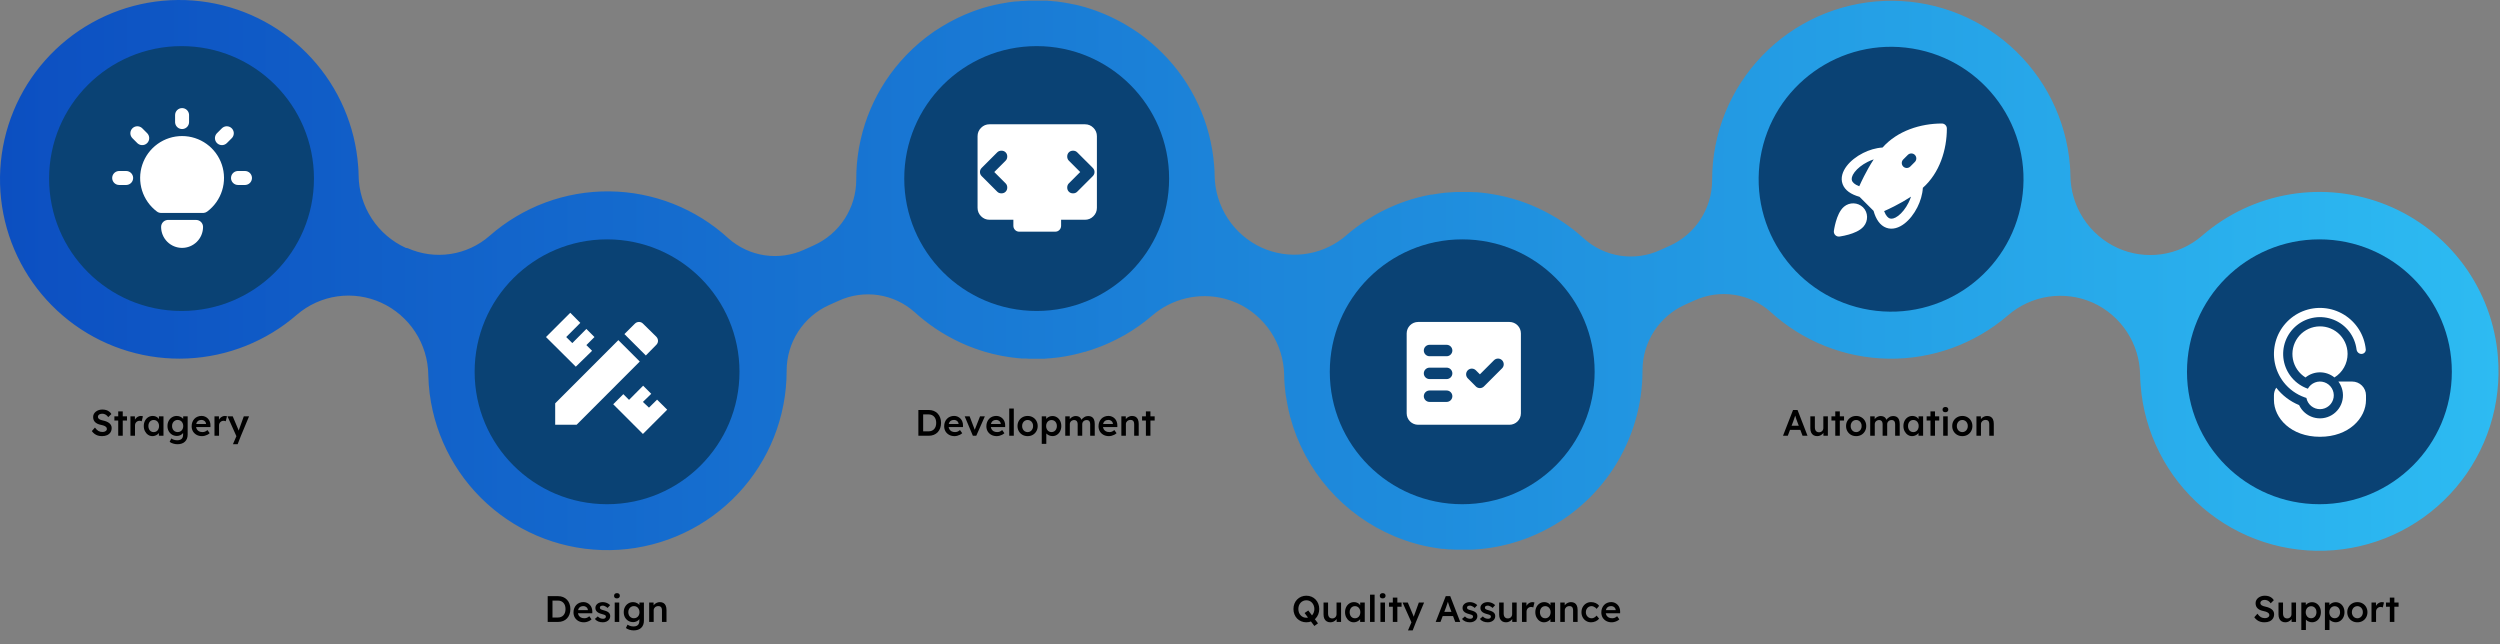 <svg width="1222" height="315" viewBox="0 0 1222 315" fill="none" xmlns="http://www.w3.org/2000/svg">
<rect x="0" y="0" width="1222" height="315" fill="#808080" stroke="none"/>
<path d="M1220.96 174.165C1219.63 158.034 1213.86 142.586 1204.28 129.539C1194.7 116.492 1181.69 106.357 1166.7 100.26C1151.7 94.163 1135.31 92.344 1119.35 95.004C1103.38 97.663 1088.47 104.698 1076.26 115.327C1070.67 120.126 1063.83 123.229 1056.54 124.273C1049.24 125.317 1041.81 124.257 1035.09 121.218C1028.29 118.12 1022.51 113.149 1018.42 106.886C1014.33 100.624 1012.11 93.328 1012.02 85.851C1012.02 84.227 1011.91 82.584 1011.79 80.942C1009.98 58.405 999.517 37.443 982.601 22.441C965.685 7.439 943.623 -0.441 921.031 0.45C898.438 1.34 877.065 10.931 861.382 27.218C845.699 43.504 836.92 65.224 836.883 87.834V88.06C836.884 94.844 834.924 101.483 831.239 107.179C827.554 112.874 822.301 117.383 816.112 120.161L811.448 122.257C805.388 125.038 798.65 125.992 792.056 125.003C785.463 124.013 779.301 121.123 774.325 116.686C767.744 110.665 760.28 105.685 752.194 101.92L751.948 101.788C751.042 101.373 750.06 100.976 749.211 100.598L748.172 100.145L746 99.314C745.434 99.107 744.886 98.88 744.301 98.691C743.716 98.502 743.168 98.295 742.602 98.106L740.336 97.407L739.014 97.029C738.126 96.765 737.239 96.52 736.333 96.312L735.275 96.048L732.329 95.406L731.366 95.236C730.366 95.028 729.346 94.858 728.307 94.707L727.307 94.556C726.325 94.405 725.418 94.291 724.342 94.197L723.077 94.065L721.868 93.952H720.603L718.394 93.838H716.317H715.259H713.862H711.974L709.33 93.989L707.744 94.103C706.762 94.103 705.856 94.291 704.78 94.405L703.552 94.556C702.344 94.707 701.154 94.896 699.945 95.122H699.436C695.206 95.891 691.04 96.976 686.973 98.37C685.67 98.823 684.367 99.295 683.083 99.805L682.781 99.938C681.592 100.41 680.402 100.919 679.231 101.448L678.835 101.637C677.677 102.166 676.544 102.713 675.436 103.28L675.077 103.469C673.925 104.054 672.811 104.677 671.697 105.357L671.452 105.508C670.281 106.188 669.129 106.886 667.996 107.604C664.355 109.948 660.891 112.554 657.629 115.402C657.176 115.799 656.723 116.158 656.27 116.516C650.711 120.773 644.102 123.444 637.147 124.246C630.191 125.047 623.148 123.948 616.767 121.067C609.965 117.966 604.186 112.994 600.104 106.731C596.021 100.469 593.804 93.175 593.711 85.7C593.711 84.076 593.598 82.433 593.466 80.79C591.845 60.119 582.907 40.704 568.258 26.031C567.446 25.219 566.596 24.407 565.746 23.614L565.425 23.311C564.67 22.613 563.896 21.914 563.103 21.234L562.498 20.724C561.781 20.12 561.063 19.535 560.327 18.968L559.439 18.251L557.457 16.778L556.286 15.928L554.398 14.701L552.963 13.757C552.415 13.398 551.849 13.058 551.282 12.718C550.716 12.378 550.187 12.039 549.62 11.717C549.054 11.396 548.582 11.132 548.053 10.849L546.165 9.848L544.673 9.093C544.012 8.772 543.351 8.432 542.672 8.13L541.236 7.469C540.519 7.167 539.82 6.846 539.103 6.562L537.668 5.996L535.477 5.165C534.986 4.976 534.495 4.825 534.004 4.655L531.776 3.919L530.247 3.466L528.018 2.861L526.395 2.446L524.261 2.031L522.505 1.672L520.409 1.294L518.521 1.011L516.632 0.747L514.404 0.558L513.177 0.426H512.629L511.855 0.331C511.137 0.331 510.42 0.331 509.721 0.331H507.682H504.925C504.226 0.331 503.509 0.331 502.81 0.331L500.28 0.482C499.525 0.482 498.75 0.482 497.995 0.633L495.805 0.766C494.955 0.879 494.086 0.954 493.237 1.087L492.198 1.275C488.208 1.884 484.265 2.767 480.396 3.919L479.962 4.051C478.791 4.429 477.621 4.825 476.469 5.241L475.676 5.524C474.562 5.939 473.466 6.393 472.371 6.846L471.484 7.205C470.407 7.677 469.35 8.168 468.293 8.677L467.424 9.093C466.385 9.603 465.347 10.15 464.327 10.717L463.477 11.17C462.458 11.736 461.438 12.341 460.456 12.945L459.663 13.436C458.662 14.059 457.68 14.72 456.699 15.324L456 15.815C454.999 16.495 454.112 17.212 453.073 17.949C452.864 18.096 452.662 18.253 452.469 18.421C451.487 19.176 450.524 19.95 449.58 20.743L449.089 21.178C448.126 22.009 447.201 22.858 446.238 23.727L445.879 24.067C444.916 24.973 443.991 25.955 443.065 26.861L442.858 27.069C441.895 28.089 440.969 29.108 440.044 30.147C426.103 46.123 418.457 66.63 418.537 87.834C418.538 94.617 416.578 101.257 412.893 106.952C409.208 112.648 403.954 117.156 397.766 119.934L393.12 122.03C387.069 124.808 380.34 125.764 373.755 124.782C367.169 123.799 361.012 120.921 356.035 116.498C340.153 101.943 319.454 93.768 297.913 93.542C276.372 93.315 255.506 101.053 239.321 115.27C233.91 120.008 227.252 123.093 220.139 124.157C213.025 125.221 205.756 124.221 199.195 121.275L198.402 121.181C191.585 118.078 185.792 113.099 181.699 106.826C177.607 100.554 175.384 93.246 175.29 85.757C175.29 84.303 175.195 82.849 175.082 81.376C173.668 61.681 165.645 43.04 152.314 28.474C138.982 13.908 121.123 4.27 101.63 1.122C82.137 -2.027 62.152 1.499 44.913 11.127C27.674 20.755 14.19 35.922 6.647 54.17C-0.895 72.418 -2.056 92.679 3.354 111.669C8.764 130.659 20.428 147.267 36.455 158.8C52.482 170.334 71.934 176.118 91.659 175.216C111.384 174.313 130.227 166.777 145.134 153.829C150.719 149.024 157.562 145.916 164.856 144.872C172.149 143.828 179.589 144.892 186.298 147.937C193.101 151.037 198.882 156.008 202.965 162.271C207.047 168.534 209.263 175.829 209.354 183.305C209.414 186.38 209.641 189.45 210.034 192.5C212.876 214.571 224.012 234.732 241.179 248.891C258.346 263.049 280.259 270.143 302.467 268.733C324.675 267.322 345.513 257.512 360.751 241.295C375.989 225.078 384.483 203.669 384.51 181.416V181.19C384.511 174.407 386.472 167.768 390.157 162.073C393.842 156.378 399.094 151.869 405.281 149.089L409.945 147.012C415.995 144.229 422.725 143.271 429.312 144.253C435.899 145.236 442.056 148.117 447.031 152.545C453.613 158.55 461.069 163.522 469.142 167.292L469.407 167.424L472.145 168.633L473.164 169.067L475.355 169.898C475.921 170.124 476.488 170.332 477.054 170.521C477.602 170.729 478.187 170.918 478.754 171.106L480.982 171.824L482.322 172.202L484.985 172.919L486.061 173.165C487.043 173.391 487.949 173.618 489.007 173.807L489.97 173.995C490.99 174.184 492.009 174.354 493.029 174.505L494.03 174.656L496.975 175.015L498.278 175.128L499.468 175.242H500.714C501.451 175.242 502.206 175.242 502.942 175.355H505.019H506.19H507.606H509.362C510.269 175.355 511.251 175.355 512.082 175.204L513.573 175.11L516.67 174.788L517.746 174.656C521.961 174.071 526.126 173.175 530.209 171.975H530.398C531.657 171.597 532.915 171.201 534.174 170.785L534.665 170.597C535.836 170.2 536.988 169.785 538.121 169.331L538.668 169.105C539.801 168.652 540.915 168.18 542.011 167.689L542.502 167.462C543.635 166.933 544.767 166.386 545.882 165.819L546.203 165.649C547.411 165.026 548.601 164.384 549.771 163.761C554.501 161.038 558.964 157.877 563.103 154.32C567.894 150.177 573.616 147.254 579.781 145.801C585.946 144.347 592.371 144.407 598.508 145.974C600.597 146.512 602.637 147.226 604.607 148.107C611.391 151.189 617.162 156.132 621.25 162.362C625.338 168.592 627.574 175.854 627.7 183.305C627.7 186.326 628.002 189.404 628.38 192.5C628.474 193.256 628.644 193.973 628.758 194.729C628.871 195.484 629.022 196.428 629.192 197.259C629.57 199.317 630.004 201.356 630.533 203.358C630.533 203.547 630.533 203.755 630.684 203.962C634.171 216.86 640.551 228.794 649.339 238.858C658.127 248.922 669.092 256.852 681.403 262.045L681.762 262.215C683.083 262.763 684.424 263.273 685.765 263.764C687.105 264.255 688.068 264.576 689.239 264.935C690.41 265.293 691.127 265.501 692.09 265.765C693.677 266.219 695.281 266.615 696.905 266.955L698.983 267.37C700.883 267.723 702.809 268.025 704.761 268.277H705.214C705.648 268.277 706.101 268.277 706.554 268.39L708.197 268.56H709.066L711.785 268.692H714.089H716.619C717.431 268.692 718.224 268.692 719.017 268.692L721.377 268.56L723.889 268.352L726.041 268.107L728.685 267.748L730.573 267.427L733.349 266.898C733.915 266.785 734.463 266.634 735.03 266.502C736.011 266.275 736.918 266.049 737.975 265.784L739.354 265.388C740.392 265.086 741.45 264.783 742.469 264.444L743.546 264.066L746.888 262.876L747.568 262.593C748.776 262.102 749.985 261.611 751.174 261.064L751.363 260.969C766.727 254.014 779.758 242.772 788.892 228.594C798.026 214.417 802.875 197.904 802.856 181.039C802.855 174.255 804.815 167.616 808.5 161.92C812.185 156.225 817.439 151.716 823.627 148.938L828.272 146.861C834.326 144.079 841.059 143.121 847.648 144.103C854.238 145.086 860.398 147.967 865.377 152.394C881.156 166.84 901.685 174.999 923.076 175.326C944.467 175.653 965.235 168.125 981.449 154.169C987.065 149.289 993.957 146.112 1001.32 145.012C1008.67 143.911 1016.19 144.933 1022.99 147.956C1029.8 151.047 1035.59 156.013 1039.68 162.273C1043.77 168.533 1045.99 175.828 1046.08 183.305C1046.08 184.929 1046.22 186.571 1046.33 188.214C1047.2 199.723 1050.33 210.946 1055.55 221.24C1060.76 231.534 1067.97 240.696 1076.74 248.198C1085.51 255.701 1095.67 261.396 1106.65 264.958C1117.63 268.519 1129.2 269.876 1140.7 268.95C1152.21 268.025 1163.42 264.835 1173.68 259.565C1183.95 254.294 1193.07 247.047 1200.53 238.239C1207.99 229.431 1213.63 219.236 1217.14 208.24C1220.64 197.244 1221.94 185.664 1220.96 174.165Z" fill="url(#paint0_linear_1285_2885)"/>
<path d="M153.46 87.27C153.46 51.521 124.479 22.54 88.73 22.54C52.981 22.54 24 51.521 24 87.27C24 123.019 52.981 152 88.73 152C124.479 152 153.46 123.019 153.46 87.27Z" fill="#0A4274"/>
<path d="M296.73 246.46C332.479 246.46 361.46 217.479 361.46 181.73C361.46 145.981 332.479 117 296.73 117C260.981 117 232 145.981 232 181.73C232 217.479 260.981 246.46 296.73 246.46Z" fill="#0A4274"/>
<path d="M571.46 87.27C571.46 51.521 542.479 22.54 506.73 22.54C470.981 22.54 442 51.521 442 87.27C442 123.019 470.981 152 506.73 152C542.479 152 571.46 123.019 571.46 87.27Z" fill="#0A4274"/>
<path d="M988.234 98.09C994.023 62.813 970.119 29.522 934.841 23.732C899.564 17.942 866.272 41.847 860.483 77.125C854.693 112.402 878.598 145.693 913.875 151.483C949.153 157.272 982.444 133.368 988.234 98.09Z" fill="#0A4274"/>
<path d="M714.73 246.46C750.479 246.46 779.46 217.479 779.46 181.73C779.46 145.981 750.479 117 714.73 117C678.981 117 650 145.981 650 181.73C650 217.479 678.981 246.46 714.73 246.46Z" fill="#0A4274"/>
<path d="M1133.73 246.46C1169.48 246.46 1198.46 217.479 1198.46 181.73C1198.46 145.981 1169.48 117 1133.73 117C1097.98 117 1069 145.981 1069 181.73C1069 217.479 1097.98 246.46 1133.73 246.46Z" fill="#0A4274"/>
<path fill-rule="evenodd" clip-rule="evenodd" d="M737.833 157.375H693.166C690.096 157.375 687.583 159.888 687.583 162.958V202.042C687.583 205.113 690.096 207.625 693.166 207.625H737.833C740.904 207.625 743.416 205.113 743.416 202.042V162.958C743.416 159.888 740.904 157.375 737.833 157.375ZM707.125 196.458H698.75C697.214 196.458 695.958 195.202 695.958 193.667C695.958 192.131 697.214 190.875 698.75 190.875H707.125C708.66 190.875 709.916 192.131 709.916 193.667C709.916 195.202 708.66 196.458 707.125 196.458ZM707.125 185.292H698.75C697.214 185.292 695.958 184.035 695.958 182.5C695.958 180.965 697.214 179.708 698.75 179.708H707.125C708.66 179.708 709.916 180.965 709.916 182.5C709.916 184.035 708.66 185.292 707.125 185.292ZM707.125 174.125H698.75C697.214 174.125 695.958 172.869 695.958 171.333C695.958 169.798 697.214 168.542 698.75 168.542H707.125C708.66 168.542 709.916 169.798 709.916 171.333C709.916 172.869 708.66 174.125 707.125 174.125ZM734.204 180.043L725.354 188.893C724.266 189.982 722.479 189.982 721.39 188.893L717.454 184.929C717.195 184.67 716.99 184.363 716.85 184.026C716.711 183.688 716.639 183.326 716.639 182.961C716.639 182.595 716.711 182.233 716.85 181.895C716.99 181.558 717.195 181.251 717.454 180.993C717.712 180.734 718.019 180.529 718.357 180.389C718.695 180.249 719.056 180.177 719.422 180.177C719.787 180.177 720.149 180.249 720.487 180.389C720.825 180.529 721.132 180.734 721.39 180.993L723.372 182.975L730.268 176.079C730.526 175.82 730.833 175.615 731.17 175.475C731.508 175.335 731.87 175.263 732.236 175.263C732.601 175.263 732.963 175.335 733.301 175.475C733.639 175.615 733.946 175.82 734.204 176.079L734.232 176.107C735.293 177.196 735.293 178.983 734.204 180.043Z" fill="white"/>
<path d="M920.198 72.108C927.471 63.908 938.788 60.375 949.188 60.375C949.834 60.375 950.454 60.632 950.911 61.089C951.369 61.546 951.625 62.166 951.625 62.812C951.625 73.213 948.093 84.529 939.893 91.802C939.695 95.105 938.674 98.41 937.215 101.312C935.59 104.543 933.331 107.445 930.803 109.365C928.329 111.244 925.131 112.495 921.972 111.319C918.982 110.204 916.967 107.256 915.797 103.07L908.93 96.2C904.744 95.033 901.796 93.018 900.682 90.028C899.505 86.869 900.756 83.671 902.635 81.198C904.556 78.669 907.458 76.41 910.688 74.785C913.591 73.326 916.896 72.306 920.195 72.111M915.875 77.899C914.848 78.242 913.847 78.658 912.879 79.144C910.162 80.512 907.897 82.335 906.519 84.149C905.098 86.021 904.916 87.431 905.251 88.328C905.521 89.063 906.395 90.138 908.807 91.045C909.356 89.814 910.146 88.111 911.137 86.157C912.398 83.677 914.003 80.759 915.875 77.899ZM920.958 103.2C921.862 105.612 922.941 106.483 923.675 106.759C924.569 107.09 925.983 106.909 927.855 105.492C929.668 104.11 931.492 101.845 932.86 99.128C933.352 98.151 933.767 97.152 934.105 96.132C931.441 97.859 928.685 99.441 925.85 100.87C923.893 101.861 922.19 102.651 920.958 103.2ZM901.364 101.016C902.674 99.922 904.34 99.347 906.047 99.399C907.753 99.452 909.38 100.129 910.62 101.302L910.649 101.335C913.246 103.902 913.204 108.01 910.984 110.646C910.025 111.79 908.716 112.616 907.484 113.22C906.226 113.838 904.871 114.302 903.665 114.65C902.216 115.062 900.742 115.383 899.252 115.609L899.174 115.618L899.148 115.622H899.138C898.767 115.671 898.389 115.635 898.034 115.515C897.679 115.395 897.357 115.195 897.092 114.93C896.827 114.666 896.626 114.344 896.506 113.989C896.386 113.634 896.349 113.257 896.398 112.885V112.875L896.401 112.849L896.414 112.771C896.474 112.348 896.546 111.927 896.629 111.507C896.782 110.691 897.022 109.57 897.37 108.351C897.734 107.037 898.212 105.756 898.797 104.523C899.398 103.288 900.223 101.981 901.364 101.016ZM935.983 75.715C935.526 75.258 934.907 75.002 934.261 75.002C933.615 75.002 932.995 75.258 932.538 75.715L930.24 78.013C929.81 78.475 929.575 79.086 929.587 79.717C929.598 80.349 929.854 80.951 930.3 81.398C930.747 81.845 931.349 82.1 931.981 82.112C932.612 82.123 933.223 81.888 933.685 81.458L935.983 79.16C936.44 78.703 936.696 78.083 936.696 77.438C936.696 76.792 936.44 76.172 935.983 75.715Z" fill="white"/>
<path d="M486 84.083L491.541 78.542C492.076 78.007 492.343 77.326 492.343 76.5C492.343 75.674 492.076 74.993 491.541 74.458C491.007 73.924 490.326 73.656 489.5 73.656C488.673 73.656 487.993 73.924 487.458 74.458L479.875 82.042C479.291 82.625 479 83.306 479 84.083C479 84.861 479.291 85.542 479.875 86.125L487.458 93.708C487.993 94.243 488.673 94.51 489.5 94.51C490.326 94.51 491.007 94.243 491.541 93.708C492.076 93.174 492.343 92.493 492.343 91.667C492.343 90.84 492.076 90.16 491.541 89.625L486 84.083ZM528 84.083L522.458 89.625C521.923 90.16 521.656 90.84 521.656 91.667C521.656 92.493 521.923 93.174 522.458 93.708C522.993 94.243 523.673 94.51 524.5 94.51C525.326 94.51 526.007 94.243 526.541 93.708L534.125 86.125C534.708 85.542 535 84.861 535 84.083C535 83.306 534.708 82.625 534.125 82.042L526.541 74.458C526.007 73.924 525.326 73.656 524.5 73.656C523.673 73.656 522.993 73.924 522.458 74.458C521.923 74.993 521.656 75.674 521.656 76.5C521.656 77.326 521.923 78.007 522.458 78.542L528 84.083ZM498.25 113.25C497.423 113.25 496.731 112.97 496.173 112.41C495.615 111.85 495.335 111.158 495.333 110.333V107.417H483.666C482.062 107.417 480.689 106.846 479.548 105.705C478.407 104.563 477.835 103.189 477.833 101.583V66.583C477.833 64.979 478.405 63.606 479.548 62.465C480.691 61.324 482.064 60.752 483.666 60.75H530.333C531.937 60.75 533.311 61.322 534.454 62.465C535.598 63.608 536.168 64.981 536.166 66.583V101.583C536.166 103.188 535.596 104.561 534.454 105.705C533.313 106.848 531.939 107.419 530.333 107.417H518.666V110.333C518.666 111.16 518.386 111.853 517.826 112.413C517.266 112.973 516.574 113.252 515.75 113.25H498.25Z" fill="white"/>
<path d="M448.902 213V200.4H453.96C454.872 200.4 455.694 200.55 456.426 200.85C457.17 201.15 457.806 201.582 458.334 202.146C458.874 202.71 459.282 203.376 459.558 204.144C459.846 204.912 459.99 205.764 459.99 206.7C459.99 207.636 459.846 208.494 459.558 209.274C459.282 210.042 458.88 210.708 458.352 211.272C457.824 211.824 457.188 212.25 456.444 212.55C455.7 212.85 454.872 213 453.96 213H448.902ZM451.242 211.182L451.062 210.84H453.87C454.458 210.84 454.98 210.744 455.436 210.552C455.904 210.36 456.3 210.084 456.624 209.724C456.948 209.364 457.194 208.932 457.362 208.428C457.53 207.912 457.614 207.336 457.614 206.7C457.614 206.064 457.53 205.494 457.362 204.99C457.194 204.474 456.942 204.036 456.606 203.676C456.282 203.316 455.892 203.04 455.436 202.848C454.98 202.656 454.458 202.56 453.87 202.56H451.008L451.242 202.254V211.182ZM466.575 213.18C465.579 213.18 464.697 212.97 463.929 212.55C463.173 212.13 462.579 211.56 462.147 210.84C461.727 210.108 461.517 209.274 461.517 208.338C461.517 207.594 461.637 206.916 461.877 206.304C462.117 205.692 462.447 205.164 462.867 204.72C463.299 204.264 463.809 203.916 464.397 203.676C464.997 203.424 465.651 203.298 466.359 203.298C466.983 203.298 467.565 203.418 468.105 203.658C468.645 203.898 469.113 204.228 469.509 204.648C469.905 205.056 470.205 205.548 470.409 206.124C470.625 206.688 470.727 207.306 470.715 207.978L470.697 208.752H463.011L462.597 207.24H468.843L468.555 207.546V207.15C468.519 206.778 468.399 206.454 468.195 206.178C467.991 205.89 467.727 205.668 467.403 205.512C467.091 205.344 466.743 205.26 466.359 205.26C465.771 205.26 465.273 205.374 464.865 205.602C464.469 205.83 464.169 206.16 463.965 206.592C463.761 207.012 463.659 207.54 463.659 208.176C463.659 208.788 463.785 209.322 464.037 209.778C464.301 210.234 464.667 210.588 465.135 210.84C465.615 211.08 466.173 211.2 466.809 211.2C467.253 211.2 467.661 211.128 468.033 210.984C468.405 210.84 468.807 210.582 469.239 210.21L470.337 211.74C470.013 212.04 469.641 212.298 469.221 212.514C468.813 212.718 468.381 212.88 467.925 213C467.469 213.12 467.019 213.18 466.575 213.18ZM475.542 213L471.546 203.514H473.958L476.658 210.606L476.19 210.732L479.034 203.514H481.392L477.198 213H475.542ZM487.194 213.18C486.198 213.18 485.316 212.97 484.548 212.55C483.792 212.13 483.198 211.56 482.766 210.84C482.346 210.108 482.136 209.274 482.136 208.338C482.136 207.594 482.256 206.916 482.496 206.304C482.736 205.692 483.066 205.164 483.486 204.72C483.918 204.264 484.428 203.916 485.016 203.676C485.616 203.424 486.27 203.298 486.978 203.298C487.602 203.298 488.184 203.418 488.724 203.658C489.264 203.898 489.732 204.228 490.128 204.648C490.524 205.056 490.824 205.548 491.028 206.124C491.244 206.688 491.346 207.306 491.334 207.978L491.316 208.752H483.63L483.216 207.24H489.462L489.174 207.546V207.15C489.138 206.778 489.018 206.454 488.814 206.178C488.61 205.89 488.346 205.668 488.022 205.512C487.71 205.344 487.362 205.26 486.978 205.26C486.39 205.26 485.892 205.374 485.484 205.602C485.088 205.83 484.788 206.16 484.584 206.592C484.38 207.012 484.278 207.54 484.278 208.176C484.278 208.788 484.404 209.322 484.656 209.778C484.92 210.234 485.286 210.588 485.754 210.84C486.234 211.08 486.792 211.2 487.428 211.2C487.872 211.2 488.28 211.128 488.652 210.984C489.024 210.84 489.426 210.582 489.858 210.21L490.956 211.74C490.632 212.04 490.26 212.298 489.84 212.514C489.432 212.718 489 212.88 488.544 213C488.088 213.12 487.638 213.18 487.194 213.18ZM493.313 213V199.68H495.545V213H493.313ZM502.309 213.18C501.361 213.18 500.515 212.97 499.771 212.55C499.027 212.118 498.439 211.53 498.007 210.786C497.575 210.042 497.359 209.196 497.359 208.248C497.359 207.3 497.575 206.454 498.007 205.71C498.439 204.966 499.027 204.384 499.771 203.964C500.515 203.532 501.361 203.316 502.309 203.316C503.245 203.316 504.085 203.532 504.829 203.964C505.573 204.384 506.155 204.966 506.575 205.71C507.007 206.454 507.223 207.3 507.223 208.248C507.223 209.196 507.007 210.042 506.575 210.786C506.155 211.53 505.573 212.118 504.829 212.55C504.085 212.97 503.245 213.18 502.309 213.18ZM502.309 211.218C502.825 211.218 503.281 211.086 503.677 210.822C504.085 210.558 504.403 210.204 504.631 209.76C504.871 209.316 504.985 208.812 504.973 208.248C504.985 207.672 504.871 207.162 504.631 206.718C504.403 206.274 504.085 205.926 503.677 205.674C503.281 205.41 502.825 205.278 502.309 205.278C501.793 205.278 501.325 205.41 500.905 205.674C500.497 205.926 500.179 206.28 499.951 206.736C499.723 207.18 499.609 207.684 499.609 208.248C499.609 208.812 499.723 209.316 499.951 209.76C500.179 210.204 500.497 210.558 500.905 210.822C501.325 211.086 501.793 211.218 502.309 211.218ZM509.203 216.96V203.514H511.381L511.417 205.674L511.039 205.512C511.111 205.14 511.315 204.792 511.651 204.468C511.987 204.132 512.395 203.862 512.875 203.658C513.367 203.454 513.877 203.352 514.405 203.352C515.245 203.352 515.989 203.562 516.637 203.982C517.297 204.402 517.813 204.978 518.185 205.71C518.569 206.442 518.761 207.288 518.761 208.248C518.761 209.196 518.569 210.042 518.185 210.786C517.813 211.518 517.297 212.1 516.637 212.532C515.989 212.952 515.257 213.162 514.441 213.162C513.889 213.162 513.355 213.054 512.839 212.838C512.335 212.622 511.903 212.34 511.543 211.992C511.195 211.644 510.979 211.278 510.895 210.894L511.435 210.642V216.96H509.203ZM513.991 211.2C514.495 211.2 514.945 211.074 515.341 210.822C515.737 210.57 516.043 210.222 516.259 209.778C516.487 209.334 516.601 208.824 516.601 208.248C516.601 207.672 516.493 207.168 516.277 206.736C516.061 206.292 515.755 205.944 515.359 205.692C514.963 205.44 514.507 205.314 513.991 205.314C513.463 205.314 513.001 205.44 512.605 205.692C512.221 205.932 511.915 206.274 511.687 206.718C511.459 207.162 511.345 207.672 511.345 208.248C511.345 208.824 511.459 209.334 511.687 209.778C511.915 210.222 512.221 210.57 512.605 210.822C513.001 211.074 513.463 211.2 513.991 211.2ZM520.698 213V203.514H522.876L522.912 205.422L522.552 205.566C522.66 205.254 522.822 204.966 523.038 204.702C523.254 204.426 523.512 204.192 523.812 204C524.112 203.796 524.43 203.64 524.766 203.532C525.102 203.412 525.444 203.352 525.792 203.352C526.308 203.352 526.764 203.436 527.16 203.604C527.568 203.76 527.904 204.012 528.168 204.36C528.444 204.708 528.648 205.152 528.78 205.692L528.438 205.62L528.582 205.332C528.714 205.044 528.9 204.786 529.14 204.558C529.38 204.318 529.65 204.108 529.95 203.928C530.25 203.736 530.562 203.592 530.886 203.496C531.222 203.4 531.552 203.352 531.876 203.352C532.596 203.352 533.196 203.496 533.676 203.784C534.156 204.072 534.516 204.51 534.756 205.098C534.996 205.686 535.116 206.412 535.116 207.276V213H532.884V207.42C532.884 206.94 532.818 206.544 532.686 206.232C532.566 205.92 532.374 205.692 532.11 205.548C531.858 205.392 531.54 205.314 531.156 205.314C530.856 205.314 530.568 205.368 530.292 205.476C530.028 205.572 529.8 205.716 529.608 205.908C529.416 206.088 529.266 206.298 529.158 206.538C529.05 206.778 528.996 207.042 528.996 207.33V213H526.764V207.402C526.764 206.946 526.698 206.568 526.566 206.268C526.434 205.956 526.242 205.722 525.99 205.566C525.738 205.398 525.432 205.314 525.072 205.314C524.772 205.314 524.49 205.368 524.226 205.476C523.962 205.572 523.734 205.71 523.542 205.89C523.35 206.07 523.2 206.28 523.092 206.52C522.984 206.76 522.93 207.024 522.93 207.312V213H520.698ZM542.02 213.18C541.024 213.18 540.142 212.97 539.374 212.55C538.618 212.13 538.024 211.56 537.592 210.84C537.172 210.108 536.962 209.274 536.962 208.338C536.962 207.594 537.082 206.916 537.322 206.304C537.562 205.692 537.892 205.164 538.312 204.72C538.744 204.264 539.254 203.916 539.842 203.676C540.442 203.424 541.096 203.298 541.804 203.298C542.428 203.298 543.01 203.418 543.55 203.658C544.09 203.898 544.558 204.228 544.954 204.648C545.35 205.056 545.65 205.548 545.854 206.124C546.07 206.688 546.172 207.306 546.16 207.978L546.142 208.752H538.456L538.042 207.24H544.288L544 207.546V207.15C543.964 206.778 543.844 206.454 543.64 206.178C543.436 205.89 543.172 205.668 542.848 205.512C542.536 205.344 542.188 205.26 541.804 205.26C541.216 205.26 540.718 205.374 540.31 205.602C539.914 205.83 539.614 206.16 539.41 206.592C539.206 207.012 539.104 207.54 539.104 208.176C539.104 208.788 539.23 209.322 539.482 209.778C539.746 210.234 540.112 210.588 540.58 210.84C541.06 211.08 541.618 211.2 542.254 211.2C542.698 211.2 543.106 211.128 543.478 210.984C543.85 210.84 544.252 210.582 544.684 210.21L545.782 211.74C545.458 212.04 545.086 212.298 544.666 212.514C544.258 212.718 543.826 212.88 543.37 213C542.914 213.12 542.464 213.18 542.02 213.18ZM548.121 213V203.514H550.281L550.317 205.458L549.903 205.674C550.023 205.242 550.257 204.852 550.605 204.504C550.953 204.144 551.367 203.856 551.847 203.64C552.327 203.424 552.819 203.316 553.323 203.316C554.043 203.316 554.643 203.46 555.123 203.748C555.615 204.036 555.981 204.468 556.221 205.044C556.473 205.62 556.599 206.34 556.599 207.204V213H554.385V207.366C554.385 206.886 554.319 206.49 554.187 206.178C554.055 205.854 553.851 205.62 553.575 205.476C553.299 205.32 552.963 205.248 552.567 205.26C552.243 205.26 551.943 205.314 551.667 205.422C551.403 205.518 551.169 205.662 550.965 205.854C550.773 206.034 550.617 206.244 550.497 206.484C550.389 206.724 550.335 206.988 550.335 207.276V213H549.237C549.021 213 548.817 213 548.625 213C548.445 213 548.277 213 548.121 213ZM560.116 213V201.102H562.33V213H560.116ZM558.244 205.566V203.514H564.4V205.566H558.244Z" fill="black"/>
<path d="M49.867 213.18C49.135 213.18 48.463 213.09 47.851 212.91C47.239 212.718 46.687 212.436 46.195 212.064C45.703 211.692 45.265 211.242 44.881 210.714L46.411 208.986C46.999 209.802 47.575 210.366 48.139 210.678C48.703 210.99 49.339 211.146 50.047 211.146C50.455 211.146 50.827 211.086 51.163 210.966C51.499 210.834 51.763 210.66 51.955 210.444C52.147 210.216 52.243 209.958 52.243 209.67C52.243 209.466 52.201 209.28 52.117 209.112C52.045 208.932 51.931 208.776 51.775 208.644C51.619 208.5 51.427 208.368 51.199 208.248C50.971 208.128 50.713 208.026 50.425 207.942C50.137 207.858 49.819 207.78 49.471 207.708C48.811 207.576 48.235 207.402 47.743 207.186C47.251 206.958 46.837 206.682 46.501 206.358C46.165 206.022 45.919 205.65 45.763 205.242C45.607 204.822 45.529 204.348 45.529 203.82C45.529 203.292 45.643 202.806 45.871 202.362C46.111 201.918 46.435 201.534 46.843 201.21C47.251 200.886 47.725 200.634 48.265 200.454C48.805 200.274 49.387 200.184 50.011 200.184C50.719 200.184 51.349 200.268 51.901 200.436C52.465 200.604 52.957 200.856 53.377 201.192C53.809 201.516 54.163 201.912 54.439 202.38L52.891 203.91C52.651 203.538 52.381 203.232 52.081 202.992C51.781 202.74 51.457 202.554 51.109 202.434C50.761 202.302 50.395 202.236 50.011 202.236C49.579 202.236 49.201 202.296 48.877 202.416C48.565 202.536 48.319 202.71 48.139 202.938C47.959 203.154 47.869 203.418 47.869 203.73C47.869 203.97 47.923 204.186 48.031 204.378C48.139 204.558 48.289 204.72 48.481 204.864C48.685 205.008 48.943 205.134 49.255 205.242C49.567 205.35 49.921 205.446 50.317 205.53C50.977 205.662 51.571 205.842 52.099 206.07C52.627 206.286 53.077 206.55 53.449 206.862C53.821 207.162 54.103 207.51 54.295 207.906C54.487 208.29 54.583 208.722 54.583 209.202C54.583 210.03 54.385 210.744 53.989 211.344C53.605 211.932 53.059 212.388 52.351 212.712C51.643 213.024 50.815 213.18 49.867 213.18ZM57.786 213V201.102H60V213H57.786ZM55.914 205.566V203.514H62.07V205.566H55.914ZM63.756 213V203.514H65.934L65.97 206.538L65.664 205.854C65.796 205.374 66.024 204.942 66.348 204.558C66.672 204.174 67.044 203.874 67.464 203.658C67.896 203.43 68.346 203.316 68.814 203.316C69.018 203.316 69.21 203.334 69.39 203.37C69.582 203.406 69.738 203.448 69.858 203.496L69.264 205.926C69.132 205.854 68.97 205.794 68.778 205.746C68.586 205.698 68.394 205.674 68.202 205.674C67.902 205.674 67.614 205.734 67.338 205.854C67.074 205.962 66.84 206.118 66.636 206.322C66.432 206.526 66.27 206.766 66.15 207.042C66.042 207.306 65.988 207.606 65.988 207.942V213H63.756ZM74.51 213.18C73.73 213.18 73.022 212.964 72.386 212.532C71.75 212.1 71.24 211.512 70.856 210.768C70.472 210.024 70.28 209.178 70.28 208.23C70.28 207.282 70.472 206.436 70.856 205.692C71.24 204.948 71.762 204.366 72.422 203.946C73.082 203.526 73.826 203.316 74.654 203.316C75.134 203.316 75.572 203.388 75.968 203.532C76.364 203.664 76.712 203.856 77.012 204.108C77.312 204.36 77.558 204.648 77.75 204.972C77.954 205.296 78.092 205.644 78.164 206.016L77.678 205.89V203.514H79.91V213H77.66V210.732L78.182 210.642C78.098 210.966 77.942 211.284 77.714 211.596C77.498 211.896 77.222 212.166 76.886 212.406C76.562 212.634 76.196 212.82 75.788 212.964C75.392 213.108 74.966 213.18 74.51 213.18ZM75.122 211.218C75.638 211.218 76.094 211.092 76.49 210.84C76.886 210.588 77.192 210.24 77.408 209.796C77.636 209.34 77.75 208.818 77.75 208.23C77.75 207.654 77.636 207.144 77.408 206.7C77.192 206.256 76.886 205.908 76.49 205.656C76.094 205.404 75.638 205.278 75.122 205.278C74.606 205.278 74.15 205.404 73.754 205.656C73.37 205.908 73.07 206.256 72.854 206.7C72.638 207.144 72.53 207.654 72.53 208.23C72.53 208.818 72.638 209.34 72.854 209.796C73.07 210.24 73.37 210.588 73.754 210.84C74.15 211.092 74.606 211.218 75.122 211.218ZM86.743 217.14C86.035 217.14 85.327 217.032 84.619 216.816C83.923 216.6 83.359 216.318 82.927 215.97L83.719 214.332C83.971 214.512 84.253 214.668 84.565 214.8C84.877 214.932 85.207 215.034 85.555 215.106C85.915 215.178 86.269 215.214 86.617 215.214C87.253 215.214 87.781 215.112 88.201 214.908C88.633 214.716 88.957 214.416 89.173 214.008C89.389 213.612 89.497 213.114 89.497 212.514V210.768L89.821 210.894C89.749 211.266 89.551 211.62 89.227 211.956C88.903 212.292 88.495 212.568 88.003 212.784C87.511 212.988 87.007 213.09 86.491 213.09C85.591 213.09 84.793 212.88 84.097 212.46C83.413 212.04 82.867 211.47 82.459 210.75C82.063 210.018 81.865 209.178 81.865 208.23C81.865 207.282 82.063 206.442 82.459 205.71C82.855 204.966 83.395 204.384 84.079 203.964C84.775 203.532 85.555 203.316 86.419 203.316C86.779 203.316 87.127 203.358 87.463 203.442C87.799 203.526 88.105 203.646 88.381 203.802C88.669 203.958 88.927 204.132 89.155 204.324C89.383 204.516 89.569 204.72 89.713 204.936C89.857 205.152 89.947 205.362 89.983 205.566L89.515 205.71L89.551 203.514H91.729V212.352C91.729 213.12 91.615 213.798 91.387 214.386C91.159 214.974 90.829 215.472 90.397 215.88C89.965 216.3 89.443 216.612 88.831 216.816C88.219 217.032 87.523 217.14 86.743 217.14ZM86.833 211.2C87.373 211.2 87.847 211.074 88.255 210.822C88.675 210.57 88.999 210.222 89.227 209.778C89.455 209.334 89.569 208.824 89.569 208.248C89.569 207.66 89.449 207.144 89.209 206.7C88.981 206.244 88.663 205.89 88.255 205.638C87.847 205.386 87.373 205.26 86.833 205.26C86.293 205.26 85.819 205.392 85.411 205.656C85.003 205.908 84.679 206.262 84.439 206.718C84.211 207.162 84.097 207.672 84.097 208.248C84.097 208.812 84.211 209.322 84.439 209.778C84.679 210.222 85.003 210.57 85.411 210.822C85.819 211.074 86.293 211.2 86.833 211.2ZM98.735 213.18C97.739 213.18 96.857 212.97 96.089 212.55C95.333 212.13 94.739 211.56 94.307 210.84C93.887 210.108 93.677 209.274 93.677 208.338C93.677 207.594 93.797 206.916 94.037 206.304C94.277 205.692 94.607 205.164 95.027 204.72C95.459 204.264 95.969 203.916 96.557 203.676C97.157 203.424 97.811 203.298 98.519 203.298C99.143 203.298 99.725 203.418 100.265 203.658C100.805 203.898 101.273 204.228 101.669 204.648C102.065 205.056 102.365 205.548 102.569 206.124C102.785 206.688 102.887 207.306 102.875 207.978L102.857 208.752H95.171L94.757 207.24H101.003L100.715 207.546V207.15C100.679 206.778 100.559 206.454 100.355 206.178C100.151 205.89 99.887 205.668 99.563 205.512C99.251 205.344 98.903 205.26 98.519 205.26C97.931 205.26 97.433 205.374 97.025 205.602C96.629 205.83 96.329 206.16 96.125 206.592C95.921 207.012 95.819 207.54 95.819 208.176C95.819 208.788 95.945 209.322 96.197 209.778C96.461 210.234 96.827 210.588 97.295 210.84C97.775 211.08 98.333 211.2 98.969 211.2C99.413 211.2 99.821 211.128 100.193 210.984C100.565 210.84 100.967 210.582 101.399 210.21L102.497 211.74C102.173 212.04 101.801 212.298 101.381 212.514C100.973 212.718 100.541 212.88 100.085 213C99.629 213.12 99.179 213.18 98.735 213.18ZM104.836 213V203.514H107.014L107.05 206.538L106.744 205.854C106.876 205.374 107.104 204.942 107.428 204.558C107.752 204.174 108.124 203.874 108.544 203.658C108.976 203.43 109.426 203.316 109.894 203.316C110.098 203.316 110.29 203.334 110.47 203.37C110.662 203.406 110.818 203.448 110.938 203.496L110.344 205.926C110.212 205.854 110.05 205.794 109.858 205.746C109.666 205.698 109.474 205.674 109.282 205.674C108.982 205.674 108.694 205.734 108.418 205.854C108.154 205.962 107.92 206.118 107.716 206.322C107.512 206.526 107.35 206.766 107.23 207.042C107.122 207.306 107.068 207.606 107.068 207.942V213H104.836ZM113.852 217.14L115.868 212.478L115.886 213.954L111.206 203.514H113.762L116.372 209.706C116.456 209.862 116.54 210.072 116.624 210.336C116.708 210.588 116.78 210.84 116.84 211.092L116.39 211.236C116.474 211.008 116.564 210.768 116.66 210.516C116.756 210.252 116.846 209.982 116.93 209.706L119.162 203.514H121.736L117.776 213L116.156 217.14H113.852Z" fill="black"/>
<path d="M267.712 304V291.4H272.77C273.682 291.4 274.504 291.55 275.236 291.85C275.98 292.15 276.616 292.582 277.144 293.146C277.684 293.71 278.092 294.376 278.368 295.144C278.656 295.912 278.8 296.764 278.8 297.7C278.8 298.636 278.656 299.494 278.368 300.274C278.092 301.042 277.69 301.708 277.162 302.272C276.634 302.824 275.998 303.25 275.254 303.55C274.51 303.85 273.682 304 272.77 304H267.712ZM270.052 302.182L269.872 301.84H272.68C273.268 301.84 273.79 301.744 274.246 301.552C274.714 301.36 275.11 301.084 275.434 300.724C275.758 300.364 276.004 299.932 276.172 299.428C276.34 298.912 276.424 298.336 276.424 297.7C276.424 297.064 276.34 296.494 276.172 295.99C276.004 295.474 275.752 295.036 275.416 294.676C275.092 294.316 274.702 294.04 274.246 293.848C273.79 293.656 273.268 293.56 272.68 293.56H269.818L270.052 293.254V302.182ZM285.385 304.18C284.389 304.18 283.507 303.97 282.739 303.55C281.983 303.13 281.389 302.56 280.957 301.84C280.537 301.108 280.327 300.274 280.327 299.338C280.327 298.594 280.447 297.916 280.687 297.304C280.927 296.692 281.257 296.164 281.677 295.72C282.109 295.264 282.619 294.916 283.207 294.676C283.807 294.424 284.461 294.298 285.169 294.298C285.793 294.298 286.375 294.418 286.915 294.658C287.455 294.898 287.923 295.228 288.319 295.648C288.715 296.056 289.015 296.548 289.219 297.124C289.435 297.688 289.537 298.306 289.525 298.978L289.507 299.752H281.821L281.407 298.24H287.653L287.365 298.546V298.15C287.329 297.778 287.209 297.454 287.005 297.178C286.801 296.89 286.537 296.668 286.213 296.512C285.901 296.344 285.553 296.26 285.169 296.26C284.581 296.26 284.083 296.374 283.675 296.602C283.279 296.83 282.979 297.16 282.775 297.592C282.571 298.012 282.469 298.54 282.469 299.176C282.469 299.788 282.595 300.322 282.847 300.778C283.111 301.234 283.477 301.588 283.945 301.84C284.425 302.08 284.983 302.2 285.619 302.2C286.063 302.2 286.471 302.128 286.843 301.984C287.215 301.84 287.617 301.582 288.049 301.21L289.147 302.74C288.823 303.04 288.451 303.298 288.031 303.514C287.623 303.718 287.191 303.88 286.735 304C286.279 304.12 285.829 304.18 285.385 304.18ZM294.653 304.18C293.813 304.18 293.057 304.042 292.385 303.766C291.725 303.478 291.185 303.07 290.765 302.542L292.205 301.3C292.565 301.708 292.967 302.002 293.411 302.182C293.855 302.362 294.323 302.452 294.815 302.452C295.019 302.452 295.199 302.428 295.355 302.38C295.523 302.332 295.667 302.26 295.787 302.164C295.907 302.068 295.997 301.96 296.057 301.84C296.129 301.708 296.165 301.564 296.165 301.408C296.165 301.12 296.057 300.892 295.841 300.724C295.721 300.64 295.529 300.55 295.265 300.454C295.013 300.358 294.683 300.262 294.275 300.166C293.627 299.998 293.087 299.806 292.655 299.59C292.223 299.362 291.887 299.11 291.647 298.834C291.443 298.606 291.287 298.348 291.179 298.06C291.083 297.772 291.035 297.46 291.035 297.124C291.035 296.704 291.125 296.326 291.305 295.99C291.497 295.642 291.755 295.342 292.079 295.09C292.403 294.838 292.781 294.646 293.213 294.514C293.645 294.382 294.095 294.316 294.563 294.316C295.043 294.316 295.505 294.376 295.949 294.496C296.405 294.616 296.825 294.79 297.209 295.018C297.605 295.234 297.941 295.498 298.217 295.81L296.993 297.16C296.765 296.944 296.513 296.752 296.237 296.584C295.973 296.416 295.703 296.284 295.427 296.188C295.151 296.08 294.893 296.026 294.653 296.026C294.425 296.026 294.221 296.05 294.041 296.098C293.861 296.134 293.711 296.194 293.591 296.278C293.471 296.362 293.375 296.47 293.303 296.602C293.243 296.722 293.213 296.866 293.213 297.034C293.225 297.178 293.261 297.316 293.321 297.448C293.393 297.568 293.489 297.67 293.609 297.754C293.741 297.838 293.939 297.934 294.203 298.042C294.467 298.15 294.809 298.252 295.229 298.348C295.817 298.504 296.309 298.678 296.705 298.87C297.101 299.062 297.413 299.284 297.641 299.536C297.869 299.752 298.031 300.004 298.127 300.292C298.223 300.58 298.271 300.898 298.271 301.246C298.271 301.81 298.109 302.314 297.785 302.758C297.473 303.202 297.041 303.55 296.489 303.802C295.949 304.054 295.337 304.18 294.653 304.18ZM300.474 304V294.514H302.688V304H300.474ZM301.554 292.498C301.11 292.498 300.762 292.39 300.51 292.174C300.27 291.946 300.15 291.628 300.15 291.22C300.15 290.836 300.276 290.524 300.528 290.284C300.78 290.044 301.122 289.924 301.554 289.924C302.01 289.924 302.358 290.038 302.598 290.266C302.85 290.482 302.976 290.8 302.976 291.22C302.976 291.592 302.85 291.898 302.598 292.138C302.346 292.378 301.998 292.498 301.554 292.498ZM309.761 308.14C309.053 308.14 308.345 308.032 307.637 307.816C306.941 307.6 306.377 307.318 305.945 306.97L306.737 305.332C306.989 305.512 307.271 305.668 307.583 305.8C307.895 305.932 308.225 306.034 308.573 306.106C308.933 306.178 309.287 306.214 309.635 306.214C310.271 306.214 310.799 306.112 311.219 305.908C311.651 305.716 311.975 305.416 312.191 305.008C312.407 304.612 312.515 304.114 312.515 303.514V301.768L312.839 301.894C312.767 302.266 312.569 302.62 312.245 302.956C311.921 303.292 311.513 303.568 311.021 303.784C310.529 303.988 310.025 304.09 309.509 304.09C308.609 304.09 307.811 303.88 307.115 303.46C306.431 303.04 305.885 302.47 305.477 301.75C305.081 301.018 304.883 300.178 304.883 299.23C304.883 298.282 305.081 297.442 305.477 296.71C305.873 295.966 306.413 295.384 307.097 294.964C307.793 294.532 308.573 294.316 309.437 294.316C309.797 294.316 310.145 294.358 310.481 294.442C310.817 294.526 311.123 294.646 311.399 294.802C311.687 294.958 311.945 295.132 312.173 295.324C312.401 295.516 312.587 295.72 312.731 295.936C312.875 296.152 312.965 296.362 313.001 296.566L312.533 296.71L312.569 294.514H314.747V303.352C314.747 304.12 314.633 304.798 314.405 305.386C314.177 305.974 313.847 306.472 313.415 306.88C312.983 307.3 312.461 307.612 311.849 307.816C311.237 308.032 310.541 308.14 309.761 308.14ZM309.851 302.2C310.391 302.2 310.865 302.074 311.273 301.822C311.693 301.57 312.017 301.222 312.245 300.778C312.473 300.334 312.587 299.824 312.587 299.248C312.587 298.66 312.467 298.144 312.227 297.7C311.999 297.244 311.681 296.89 311.273 296.638C310.865 296.386 310.391 296.26 309.851 296.26C309.311 296.26 308.837 296.392 308.429 296.656C308.021 296.908 307.697 297.262 307.457 297.718C307.229 298.162 307.115 298.672 307.115 299.248C307.115 299.812 307.229 300.322 307.457 300.778C307.697 301.222 308.021 301.57 308.429 301.822C308.837 302.074 309.311 302.2 309.851 302.2ZM317.308 304V294.514H319.468L319.504 296.458L319.09 296.674C319.21 296.242 319.444 295.852 319.792 295.504C320.14 295.144 320.554 294.856 321.034 294.64C321.514 294.424 322.006 294.316 322.51 294.316C323.23 294.316 323.83 294.46 324.31 294.748C324.802 295.036 325.168 295.468 325.408 296.044C325.66 296.62 325.786 297.34 325.786 298.204V304H323.572V298.366C323.572 297.886 323.506 297.49 323.374 297.178C323.242 296.854 323.038 296.62 322.762 296.476C322.486 296.32 322.15 296.248 321.754 296.26C321.43 296.26 321.13 296.314 320.854 296.422C320.59 296.518 320.356 296.662 320.152 296.854C319.96 297.034 319.804 297.244 319.684 297.484C319.576 297.724 319.522 297.988 319.522 298.276V304H318.424C318.208 304 318.004 304 317.812 304C317.632 304 317.464 304 317.308 304Z" fill="black"/>
<path d="M642.465 305.98L637.677 299.644L639.495 298.402L644.229 304.684L642.465 305.98ZM638.541 304.18C637.641 304.18 636.807 304.018 636.039 303.694C635.271 303.37 634.599 302.92 634.023 302.344C633.459 301.756 633.021 301.066 632.709 300.274C632.397 299.482 632.241 298.618 632.241 297.682C632.241 296.746 632.397 295.882 632.709 295.09C633.021 294.298 633.459 293.614 634.023 293.038C634.599 292.45 635.271 291.994 636.039 291.67C636.807 291.346 637.641 291.184 638.541 291.184C639.453 291.184 640.293 291.346 641.061 291.67C641.829 291.994 642.495 292.45 643.059 293.038C643.623 293.626 644.061 294.316 644.373 295.108C644.685 295.888 644.841 296.746 644.841 297.682C644.841 298.606 644.685 299.464 644.373 300.256C644.061 301.048 643.623 301.738 643.059 302.326C642.495 302.914 641.829 303.37 641.061 303.694C640.293 304.018 639.453 304.18 638.541 304.18ZM638.541 301.948C639.117 301.948 639.639 301.846 640.107 301.642C640.587 301.426 641.001 301.126 641.349 300.742C641.697 300.346 641.967 299.89 642.159 299.374C642.363 298.858 642.465 298.294 642.465 297.682C642.465 297.07 642.363 296.506 642.159 295.99C641.967 295.474 641.697 295.024 641.349 294.64C641.001 294.244 640.587 293.944 640.107 293.74C639.639 293.524 639.117 293.416 638.541 293.416C637.977 293.416 637.455 293.524 636.975 293.74C636.495 293.944 636.081 294.238 635.733 294.622C635.385 295.006 635.115 295.456 634.923 295.972C634.731 296.488 634.635 297.058 634.635 297.682C634.635 298.294 634.731 298.864 634.923 299.392C635.115 299.908 635.385 300.358 635.733 300.742C636.081 301.126 636.495 301.426 636.975 301.642C637.455 301.846 637.977 301.948 638.541 301.948ZM650.277 304.18C649.593 304.18 648.999 304.03 648.495 303.73C647.991 303.418 647.607 302.98 647.343 302.416C647.079 301.84 646.947 301.156 646.947 300.364V294.514H649.161V299.896C649.161 300.4 649.239 300.832 649.395 301.192C649.551 301.54 649.779 301.81 650.079 302.002C650.379 302.194 650.739 302.29 651.159 302.29C651.471 302.29 651.753 302.242 652.005 302.146C652.269 302.038 652.497 301.894 652.689 301.714C652.881 301.522 653.031 301.3 653.139 301.048C653.247 300.784 653.301 300.502 653.301 300.202V294.514H655.515V304H653.355L653.319 302.02L653.715 301.804C653.571 302.26 653.325 302.668 652.977 303.028C652.641 303.376 652.239 303.658 651.771 303.874C651.303 304.078 650.805 304.18 650.277 304.18ZM661.691 304.18C660.911 304.18 660.203 303.964 659.567 303.532C658.931 303.1 658.421 302.512 658.037 301.768C657.653 301.024 657.461 300.178 657.461 299.23C657.461 298.282 657.653 297.436 658.037 296.692C658.421 295.948 658.943 295.366 659.603 294.946C660.263 294.526 661.007 294.316 661.835 294.316C662.315 294.316 662.753 294.388 663.149 294.532C663.545 294.664 663.893 294.856 664.193 295.108C664.493 295.36 664.739 295.648 664.931 295.972C665.135 296.296 665.273 296.644 665.345 297.016L664.859 296.89V294.514H667.091V304H664.841V301.732L665.363 301.642C665.279 301.966 665.123 302.284 664.895 302.596C664.679 302.896 664.403 303.166 664.067 303.406C663.743 303.634 663.377 303.82 662.969 303.964C662.573 304.108 662.147 304.18 661.691 304.18ZM662.303 302.218C662.819 302.218 663.275 302.092 663.671 301.84C664.067 301.588 664.373 301.24 664.589 300.796C664.817 300.34 664.931 299.818 664.931 299.23C664.931 298.654 664.817 298.144 664.589 297.7C664.373 297.256 664.067 296.908 663.671 296.656C663.275 296.404 662.819 296.278 662.303 296.278C661.787 296.278 661.331 296.404 660.935 296.656C660.551 296.908 660.251 297.256 660.035 297.7C659.819 298.144 659.711 298.654 659.711 299.23C659.711 299.818 659.819 300.34 660.035 300.796C660.251 301.24 660.551 301.588 660.935 301.84C661.331 302.092 661.787 302.218 662.303 302.218ZM669.676 304V290.68H671.908V304H669.676ZM674.762 304V294.514H676.976V304H674.762ZM675.842 292.498C675.398 292.498 675.05 292.39 674.798 292.174C674.558 291.946 674.438 291.628 674.438 291.22C674.438 290.836 674.564 290.524 674.816 290.284C675.068 290.044 675.41 289.924 675.842 289.924C676.298 289.924 676.646 290.038 676.886 290.266C677.138 290.482 677.264 290.8 677.264 291.22C677.264 291.592 677.138 291.898 676.886 292.138C676.634 292.378 676.286 292.498 675.842 292.498ZM680.809 304V292.102H683.023V304H680.809ZM678.937 296.566V294.514H685.093V296.566H678.937ZM688.219 308.14L690.235 303.478L690.253 304.954L685.573 294.514H688.129L690.739 300.706C690.823 300.862 690.907 301.072 690.991 301.336C691.075 301.588 691.147 301.84 691.207 302.092L690.757 302.236C690.841 302.008 690.931 301.768 691.027 301.516C691.123 301.252 691.213 300.982 691.297 300.706L693.529 294.514H696.103L692.143 304L690.523 308.14H688.219ZM701.767 304L706.681 291.4H708.877L713.755 304H711.325L708.625 296.836C708.565 296.692 708.481 296.464 708.373 296.152C708.277 295.84 708.169 295.504 708.049 295.144C707.929 294.772 707.821 294.43 707.725 294.118C707.629 293.794 707.557 293.56 707.509 293.416L707.959 293.398C707.887 293.638 707.803 293.908 707.707 294.208C707.611 294.508 707.509 294.82 707.401 295.144C707.293 295.468 707.185 295.78 707.077 296.08C706.981 296.38 706.891 296.65 706.807 296.89L704.107 304H701.767ZM703.999 301.12L704.809 299.086H710.551L711.415 301.12H703.999ZM718.512 304.18C717.672 304.18 716.916 304.042 716.244 303.766C715.584 303.478 715.044 303.07 714.624 302.542L716.064 301.3C716.424 301.708 716.826 302.002 717.27 302.182C717.714 302.362 718.182 302.452 718.674 302.452C718.878 302.452 719.058 302.428 719.214 302.38C719.382 302.332 719.526 302.26 719.646 302.164C719.766 302.068 719.856 301.96 719.916 301.84C719.988 301.708 720.024 301.564 720.024 301.408C720.024 301.12 719.916 300.892 719.7 300.724C719.58 300.64 719.388 300.55 719.124 300.454C718.872 300.358 718.542 300.262 718.134 300.166C717.486 299.998 716.946 299.806 716.514 299.59C716.082 299.362 715.746 299.11 715.506 298.834C715.302 298.606 715.146 298.348 715.038 298.06C714.942 297.772 714.894 297.46 714.894 297.124C714.894 296.704 714.984 296.326 715.164 295.99C715.356 295.642 715.614 295.342 715.938 295.09C716.262 294.838 716.64 294.646 717.072 294.514C717.504 294.382 717.954 294.316 718.422 294.316C718.902 294.316 719.364 294.376 719.808 294.496C720.264 294.616 720.684 294.79 721.068 295.018C721.464 295.234 721.8 295.498 722.076 295.81L720.852 297.16C720.624 296.944 720.372 296.752 720.096 296.584C719.832 296.416 719.562 296.284 719.286 296.188C719.01 296.08 718.752 296.026 718.512 296.026C718.284 296.026 718.08 296.05 717.9 296.098C717.72 296.134 717.57 296.194 717.45 296.278C717.33 296.362 717.234 296.47 717.162 296.602C717.102 296.722 717.072 296.866 717.072 297.034C717.084 297.178 717.12 297.316 717.18 297.448C717.252 297.568 717.348 297.67 717.468 297.754C717.6 297.838 717.798 297.934 718.062 298.042C718.326 298.15 718.668 298.252 719.088 298.348C719.676 298.504 720.168 298.678 720.564 298.87C720.96 299.062 721.272 299.284 721.5 299.536C721.728 299.752 721.89 300.004 721.986 300.292C722.082 300.58 722.13 300.898 722.13 301.246C722.13 301.81 721.968 302.314 721.644 302.758C721.332 303.202 720.9 303.55 720.348 303.802C719.808 304.054 719.196 304.18 718.512 304.18ZM727.248 304.18C726.408 304.18 725.652 304.042 724.98 303.766C724.32 303.478 723.78 303.07 723.36 302.542L724.8 301.3C725.16 301.708 725.562 302.002 726.006 302.182C726.45 302.362 726.918 302.452 727.41 302.452C727.614 302.452 727.794 302.428 727.95 302.38C728.118 302.332 728.262 302.26 728.382 302.164C728.502 302.068 728.592 301.96 728.652 301.84C728.724 301.708 728.76 301.564 728.76 301.408C728.76 301.12 728.652 300.892 728.436 300.724C728.316 300.64 728.124 300.55 727.86 300.454C727.608 300.358 727.278 300.262 726.87 300.166C726.222 299.998 725.682 299.806 725.25 299.59C724.818 299.362 724.482 299.11 724.242 298.834C724.038 298.606 723.882 298.348 723.774 298.06C723.678 297.772 723.63 297.46 723.63 297.124C723.63 296.704 723.72 296.326 723.9 295.99C724.092 295.642 724.35 295.342 724.674 295.09C724.998 294.838 725.376 294.646 725.808 294.514C726.24 294.382 726.69 294.316 727.158 294.316C727.638 294.316 728.1 294.376 728.544 294.496C729 294.616 729.42 294.79 729.804 295.018C730.2 295.234 730.536 295.498 730.812 295.81L729.588 297.16C729.36 296.944 729.108 296.752 728.832 296.584C728.568 296.416 728.298 296.284 728.022 296.188C727.746 296.08 727.488 296.026 727.248 296.026C727.02 296.026 726.816 296.05 726.636 296.098C726.456 296.134 726.306 296.194 726.186 296.278C726.066 296.362 725.97 296.47 725.898 296.602C725.838 296.722 725.808 296.866 725.808 297.034C725.82 297.178 725.856 297.316 725.916 297.448C725.988 297.568 726.084 297.67 726.204 297.754C726.336 297.838 726.534 297.934 726.798 298.042C727.062 298.15 727.404 298.252 727.824 298.348C728.412 298.504 728.904 298.678 729.3 298.87C729.696 299.062 730.008 299.284 730.236 299.536C730.464 299.752 730.626 300.004 730.722 300.292C730.818 300.58 730.866 300.898 730.866 301.246C730.866 301.81 730.704 302.314 730.38 302.758C730.068 303.202 729.636 303.55 729.084 303.802C728.544 304.054 727.932 304.18 727.248 304.18ZM736.111 304.18C735.427 304.18 734.833 304.03 734.329 303.73C733.825 303.418 733.441 302.98 733.177 302.416C732.913 301.84 732.781 301.156 732.781 300.364V294.514H734.995V299.896C734.995 300.4 735.073 300.832 735.229 301.192C735.385 301.54 735.613 301.81 735.913 302.002C736.213 302.194 736.573 302.29 736.993 302.29C737.305 302.29 737.587 302.242 737.839 302.146C738.103 302.038 738.331 301.894 738.523 301.714C738.715 301.522 738.865 301.3 738.973 301.048C739.081 300.784 739.135 300.502 739.135 300.202V294.514H741.349V304H739.189L739.153 302.02L739.549 301.804C739.405 302.26 739.159 302.668 738.811 303.028C738.475 303.376 738.073 303.658 737.605 303.874C737.137 304.078 736.639 304.18 736.111 304.18ZM743.943 304V294.514H746.121L746.157 297.538L745.851 296.854C745.983 296.374 746.211 295.942 746.535 295.558C746.859 295.174 747.231 294.874 747.651 294.658C748.083 294.43 748.533 294.316 749.001 294.316C749.205 294.316 749.397 294.334 749.577 294.37C749.769 294.406 749.925 294.448 750.045 294.496L749.451 296.926C749.319 296.854 749.157 296.794 748.965 296.746C748.773 296.698 748.581 296.674 748.389 296.674C748.089 296.674 747.801 296.734 747.525 296.854C747.261 296.962 747.027 297.118 746.823 297.322C746.619 297.526 746.457 297.766 746.337 298.042C746.229 298.306 746.175 298.606 746.175 298.942V304H743.943ZM754.697 304.18C753.917 304.18 753.209 303.964 752.573 303.532C751.937 303.1 751.427 302.512 751.043 301.768C750.659 301.024 750.467 300.178 750.467 299.23C750.467 298.282 750.659 297.436 751.043 296.692C751.427 295.948 751.949 295.366 752.609 294.946C753.269 294.526 754.013 294.316 754.841 294.316C755.321 294.316 755.759 294.388 756.155 294.532C756.551 294.664 756.899 294.856 757.199 295.108C757.499 295.36 757.745 295.648 757.937 295.972C758.141 296.296 758.279 296.644 758.351 297.016L757.865 296.89V294.514H760.097V304H757.847V301.732L758.369 301.642C758.285 301.966 758.129 302.284 757.901 302.596C757.685 302.896 757.409 303.166 757.073 303.406C756.749 303.634 756.383 303.82 755.975 303.964C755.579 304.108 755.153 304.18 754.697 304.18ZM755.309 302.218C755.825 302.218 756.281 302.092 756.677 301.84C757.073 301.588 757.379 301.24 757.595 300.796C757.823 300.34 757.937 299.818 757.937 299.23C757.937 298.654 757.823 298.144 757.595 297.7C757.379 297.256 757.073 296.908 756.677 296.656C756.281 296.404 755.825 296.278 755.309 296.278C754.793 296.278 754.337 296.404 753.941 296.656C753.557 296.908 753.257 297.256 753.041 297.7C752.825 298.144 752.717 298.654 752.717 299.23C752.717 299.818 752.825 300.34 753.041 300.796C753.257 301.24 753.557 301.588 753.941 301.84C754.337 302.092 754.793 302.218 755.309 302.218ZM762.664 304V294.514H764.824L764.86 296.458L764.446 296.674C764.566 296.242 764.8 295.852 765.148 295.504C765.496 295.144 765.91 294.856 766.39 294.64C766.87 294.424 767.362 294.316 767.866 294.316C768.586 294.316 769.186 294.46 769.666 294.748C770.158 295.036 770.524 295.468 770.764 296.044C771.016 296.62 771.142 297.34 771.142 298.204V304H768.928V298.366C768.928 297.886 768.862 297.49 768.73 297.178C768.598 296.854 768.394 296.62 768.118 296.476C767.842 296.32 767.506 296.248 767.11 296.26C766.786 296.26 766.486 296.314 766.21 296.422C765.946 296.518 765.712 296.662 765.508 296.854C765.316 297.034 765.16 297.244 765.04 297.484C764.932 297.724 764.878 297.988 764.878 298.276V304H763.78C763.564 304 763.36 304 763.168 304C762.988 304 762.82 304 762.664 304ZM777.701 304.18C776.813 304.18 776.015 303.964 775.307 303.532C774.599 303.1 774.041 302.512 773.633 301.768C773.225 301.024 773.021 300.184 773.021 299.248C773.021 298.312 773.225 297.472 773.633 296.728C774.041 295.984 774.599 295.396 775.307 294.964C776.015 294.532 776.813 294.316 777.701 294.316C778.553 294.316 779.327 294.478 780.023 294.802C780.719 295.126 781.259 295.576 781.643 296.152L780.419 297.628C780.239 297.376 780.011 297.148 779.735 296.944C779.459 296.74 779.165 296.578 778.853 296.458C778.541 296.338 778.229 296.278 777.917 296.278C777.389 296.278 776.915 296.41 776.495 296.674C776.087 296.926 775.763 297.28 775.523 297.736C775.283 298.18 775.163 298.684 775.163 299.248C775.163 299.812 775.283 300.316 775.523 300.76C775.775 301.204 776.111 301.558 776.531 301.822C776.951 302.086 777.419 302.218 777.935 302.218C778.247 302.218 778.547 302.17 778.835 302.074C779.135 301.966 779.417 301.816 779.681 301.624C779.945 301.432 780.191 301.192 780.419 300.904L781.643 302.398C781.235 302.926 780.671 303.358 779.951 303.694C779.243 304.018 778.493 304.18 777.701 304.18ZM787.782 304.18C786.786 304.18 785.904 303.97 785.136 303.55C784.38 303.13 783.786 302.56 783.354 301.84C782.934 301.108 782.724 300.274 782.724 299.338C782.724 298.594 782.844 297.916 783.084 297.304C783.324 296.692 783.654 296.164 784.074 295.72C784.506 295.264 785.016 294.916 785.604 294.676C786.204 294.424 786.858 294.298 787.566 294.298C788.19 294.298 788.772 294.418 789.312 294.658C789.852 294.898 790.32 295.228 790.716 295.648C791.112 296.056 791.412 296.548 791.616 297.124C791.832 297.688 791.934 298.306 791.922 298.978L791.904 299.752H784.218L783.804 298.24H790.05L789.762 298.546V298.15C789.726 297.778 789.606 297.454 789.402 297.178C789.198 296.89 788.934 296.668 788.61 296.512C788.298 296.344 787.95 296.26 787.566 296.26C786.978 296.26 786.48 296.374 786.072 296.602C785.676 296.83 785.376 297.16 785.172 297.592C784.968 298.012 784.866 298.54 784.866 299.176C784.866 299.788 784.992 300.322 785.244 300.778C785.508 301.234 785.874 301.588 786.342 301.84C786.822 302.08 787.38 302.2 788.016 302.2C788.46 302.2 788.868 302.128 789.24 301.984C789.612 301.84 790.014 301.582 790.446 301.21L791.544 302.74C791.22 303.04 790.848 303.298 790.428 303.514C790.02 303.718 789.588 303.88 789.132 304C788.676 304.12 788.226 304.18 787.782 304.18Z" fill="black"/>
<path d="M871.528 213L876.442 200.4H878.638L883.516 213H881.086L878.386 205.836C878.326 205.692 878.242 205.464 878.134 205.152C878.038 204.84 877.93 204.504 877.81 204.144C877.69 203.772 877.582 203.43 877.486 203.118C877.39 202.794 877.318 202.56 877.27 202.416L877.72 202.398C877.648 202.638 877.564 202.908 877.468 203.208C877.372 203.508 877.27 203.82 877.162 204.144C877.054 204.468 876.946 204.78 876.838 205.08C876.742 205.38 876.652 205.65 876.568 205.89L873.868 213H871.528ZM873.76 210.12L874.57 208.086H880.312L881.176 210.12H873.76ZM888.223 213.18C887.539 213.18 886.945 213.03 886.441 212.73C885.937 212.418 885.553 211.98 885.289 211.416C885.025 210.84 884.893 210.156 884.893 209.364V203.514H887.107V208.896C887.107 209.4 887.185 209.832 887.341 210.192C887.497 210.54 887.725 210.81 888.025 211.002C888.325 211.194 888.685 211.29 889.105 211.29C889.417 211.29 889.699 211.242 889.951 211.146C890.215 211.038 890.443 210.894 890.635 210.714C890.827 210.522 890.977 210.3 891.085 210.048C891.193 209.784 891.247 209.502 891.247 209.202V203.514H893.461V213H891.301L891.265 211.02L891.661 210.804C891.517 211.26 891.271 211.668 890.923 212.028C890.587 212.376 890.185 212.658 889.717 212.874C889.249 213.078 888.751 213.18 888.223 213.18ZM897.082 213V201.102H899.296V213H897.082ZM895.21 205.566V203.514H901.366V205.566H895.21ZM907.302 213.18C906.354 213.18 905.508 212.97 904.764 212.55C904.02 212.118 903.432 211.53 903 210.786C902.568 210.042 902.352 209.196 902.352 208.248C902.352 207.3 902.568 206.454 903 205.71C903.432 204.966 904.02 204.384 904.764 203.964C905.508 203.532 906.354 203.316 907.302 203.316C908.238 203.316 909.078 203.532 909.822 203.964C910.566 204.384 911.148 204.966 911.568 205.71C912 206.454 912.216 207.3 912.216 208.248C912.216 209.196 912 210.042 911.568 210.786C911.148 211.53 910.566 212.118 909.822 212.55C909.078 212.97 908.238 213.18 907.302 213.18ZM907.302 211.218C907.818 211.218 908.274 211.086 908.67 210.822C909.078 210.558 909.396 210.204 909.624 209.76C909.864 209.316 909.978 208.812 909.966 208.248C909.978 207.672 909.864 207.162 909.624 206.718C909.396 206.274 909.078 205.926 908.67 205.674C908.274 205.41 907.818 205.278 907.302 205.278C906.786 205.278 906.318 205.41 905.898 205.674C905.49 205.926 905.172 206.28 904.944 206.736C904.716 207.18 904.602 207.684 904.602 208.248C904.602 208.812 904.716 209.316 904.944 209.76C905.172 210.204 905.49 210.558 905.898 210.822C906.318 211.086 906.786 211.218 907.302 211.218ZM914.16 213V203.514H916.338L916.374 205.422L916.014 205.566C916.122 205.254 916.284 204.966 916.5 204.702C916.716 204.426 916.974 204.192 917.274 204C917.574 203.796 917.892 203.64 918.228 203.532C918.564 203.412 918.906 203.352 919.254 203.352C919.77 203.352 920.226 203.436 920.622 203.604C921.03 203.76 921.366 204.012 921.63 204.36C921.906 204.708 922.11 205.152 922.242 205.692L921.9 205.62L922.044 205.332C922.176 205.044 922.362 204.786 922.602 204.558C922.842 204.318 923.112 204.108 923.412 203.928C923.712 203.736 924.024 203.592 924.348 203.496C924.684 203.4 925.014 203.352 925.338 203.352C926.058 203.352 926.658 203.496 927.138 203.784C927.618 204.072 927.978 204.51 928.218 205.098C928.458 205.686 928.578 206.412 928.578 207.276V213H926.346V207.42C926.346 206.94 926.28 206.544 926.148 206.232C926.028 205.92 925.836 205.692 925.572 205.548C925.32 205.392 925.002 205.314 924.618 205.314C924.318 205.314 924.03 205.368 923.754 205.476C923.49 205.572 923.262 205.716 923.07 205.908C922.878 206.088 922.728 206.298 922.62 206.538C922.512 206.778 922.458 207.042 922.458 207.33V213H920.226V207.402C920.226 206.946 920.16 206.568 920.028 206.268C919.896 205.956 919.704 205.722 919.452 205.566C919.2 205.398 918.894 205.314 918.534 205.314C918.234 205.314 917.952 205.368 917.688 205.476C917.424 205.572 917.196 205.71 917.004 205.89C916.812 206.07 916.662 206.28 916.554 206.52C916.446 206.76 916.392 207.024 916.392 207.312V213H914.16ZM934.618 213.18C933.838 213.18 933.13 212.964 932.494 212.532C931.858 212.1 931.348 211.512 930.964 210.768C930.58 210.024 930.388 209.178 930.388 208.23C930.388 207.282 930.58 206.436 930.964 205.692C931.348 204.948 931.87 204.366 932.53 203.946C933.19 203.526 933.934 203.316 934.762 203.316C935.242 203.316 935.68 203.388 936.076 203.532C936.472 203.664 936.82 203.856 937.12 204.108C937.42 204.36 937.666 204.648 937.858 204.972C938.062 205.296 938.2 205.644 938.272 206.016L937.786 205.89V203.514H940.018V213H937.768V210.732L938.29 210.642C938.206 210.966 938.05 211.284 937.822 211.596C937.606 211.896 937.33 212.166 936.994 212.406C936.67 212.634 936.304 212.82 935.896 212.964C935.5 213.108 935.074 213.18 934.618 213.18ZM935.23 211.218C935.746 211.218 936.202 211.092 936.598 210.84C936.994 210.588 937.3 210.24 937.516 209.796C937.744 209.34 937.858 208.818 937.858 208.23C937.858 207.654 937.744 207.144 937.516 206.7C937.3 206.256 936.994 205.908 936.598 205.656C936.202 205.404 935.746 205.278 935.23 205.278C934.714 205.278 934.258 205.404 933.862 205.656C933.478 205.908 933.178 206.256 932.962 206.7C932.746 207.144 932.638 207.654 932.638 208.23C932.638 208.818 932.746 209.34 932.962 209.796C933.178 210.24 933.478 210.588 933.862 210.84C934.258 211.092 934.714 211.218 935.23 211.218ZM943.611 213V201.102H945.825V213H943.611ZM941.739 205.566V203.514H947.895V205.566H941.739ZM949.833 213V203.514H952.047V213H949.833ZM950.913 201.498C950.469 201.498 950.121 201.39 949.869 201.174C949.629 200.946 949.509 200.628 949.509 200.22C949.509 199.836 949.635 199.524 949.887 199.284C950.139 199.044 950.481 198.924 950.913 198.924C951.369 198.924 951.717 199.038 951.957 199.266C952.209 199.482 952.335 199.8 952.335 200.22C952.335 200.592 952.209 200.898 951.957 201.138C951.705 201.378 951.357 201.498 950.913 201.498ZM959.193 213.18C958.245 213.18 957.399 212.97 956.655 212.55C955.911 212.118 955.323 211.53 954.891 210.786C954.459 210.042 954.243 209.196 954.243 208.248C954.243 207.3 954.459 206.454 954.891 205.71C955.323 204.966 955.911 204.384 956.655 203.964C957.399 203.532 958.245 203.316 959.193 203.316C960.129 203.316 960.969 203.532 961.713 203.964C962.457 204.384 963.039 204.966 963.459 205.71C963.891 206.454 964.107 207.3 964.107 208.248C964.107 209.196 963.891 210.042 963.459 210.786C963.039 211.53 962.457 212.118 961.713 212.55C960.969 212.97 960.129 213.18 959.193 213.18ZM959.193 211.218C959.709 211.218 960.165 211.086 960.561 210.822C960.969 210.558 961.287 210.204 961.515 209.76C961.755 209.316 961.869 208.812 961.857 208.248C961.869 207.672 961.755 207.162 961.515 206.718C961.287 206.274 960.969 205.926 960.561 205.674C960.165 205.41 959.709 205.278 959.193 205.278C958.677 205.278 958.209 205.41 957.789 205.674C957.381 205.926 957.063 206.28 956.835 206.736C956.607 207.18 956.493 207.684 956.493 208.248C956.493 208.812 956.607 209.316 956.835 209.76C957.063 210.204 957.381 210.558 957.789 210.822C958.209 211.086 958.677 211.218 959.193 211.218ZM966.087 213V203.514H968.247L968.283 205.458L967.869 205.674C967.989 205.242 968.223 204.852 968.571 204.504C968.919 204.144 969.333 203.856 969.813 203.64C970.293 203.424 970.785 203.316 971.289 203.316C972.009 203.316 972.609 203.46 973.089 203.748C973.581 204.036 973.947 204.468 974.187 205.044C974.439 205.62 974.565 206.34 974.565 207.204V213H972.351V207.366C972.351 206.886 972.285 206.49 972.153 206.178C972.021 205.854 971.817 205.62 971.541 205.476C971.265 205.32 970.929 205.248 970.533 205.26C970.209 205.26 969.909 205.314 969.633 205.422C969.369 205.518 969.135 205.662 968.931 205.854C968.739 206.034 968.583 206.244 968.463 206.484C968.355 206.724 968.301 206.988 968.301 207.276V213H967.203C966.987 213 966.783 213 966.591 213C966.411 213 966.243 213 966.087 213Z" fill="black"/>
<path d="M1106.87 304.18C1106.14 304.18 1105.47 304.09 1104.86 303.91C1104.24 303.718 1103.69 303.436 1103.2 303.064C1102.71 302.692 1102.27 302.242 1101.89 301.714L1103.42 299.986C1104 300.802 1104.58 301.366 1105.14 301.678C1105.71 301.99 1106.34 302.146 1107.05 302.146C1107.46 302.146 1107.83 302.086 1108.17 301.966C1108.5 301.834 1108.77 301.66 1108.96 301.444C1109.15 301.216 1109.25 300.958 1109.25 300.67C1109.25 300.466 1109.21 300.28 1109.12 300.112C1109.05 299.932 1108.94 299.776 1108.78 299.644C1108.62 299.5 1108.43 299.368 1108.2 299.248C1107.98 299.128 1107.72 299.026 1107.43 298.942C1107.14 298.858 1106.82 298.78 1106.48 298.708C1105.82 298.576 1105.24 298.402 1104.75 298.186C1104.26 297.958 1103.84 297.682 1103.51 297.358C1103.17 297.022 1102.92 296.65 1102.77 296.242C1102.61 295.822 1102.53 295.348 1102.53 294.82C1102.53 294.292 1102.65 293.806 1102.88 293.362C1103.12 292.918 1103.44 292.534 1103.85 292.21C1104.26 291.886 1104.73 291.634 1105.27 291.454C1105.81 291.274 1106.39 291.184 1107.02 291.184C1107.72 291.184 1108.35 291.268 1108.91 291.436C1109.47 291.604 1109.96 291.856 1110.38 292.192C1110.81 292.516 1111.17 292.912 1111.44 293.38L1109.9 294.91C1109.66 294.538 1109.39 294.232 1109.09 293.992C1108.79 293.74 1108.46 293.554 1108.11 293.434C1107.77 293.302 1107.4 293.236 1107.02 293.236C1106.58 293.236 1106.21 293.296 1105.88 293.416C1105.57 293.536 1105.32 293.71 1105.14 293.938C1104.96 294.154 1104.87 294.418 1104.87 294.73C1104.87 294.97 1104.93 295.186 1105.04 295.378C1105.14 295.558 1105.29 295.72 1105.49 295.864C1105.69 296.008 1105.95 296.134 1106.26 296.242C1106.57 296.35 1106.93 296.446 1107.32 296.53C1107.98 296.662 1108.58 296.842 1109.1 297.07C1109.63 297.286 1110.08 297.55 1110.45 297.862C1110.83 298.162 1111.11 298.51 1111.3 298.906C1111.49 299.29 1111.59 299.722 1111.59 300.202C1111.59 301.03 1111.39 301.744 1110.99 302.344C1110.61 302.932 1110.06 303.388 1109.36 303.712C1108.65 304.024 1107.82 304.18 1106.87 304.18ZM1117.06 304.18C1116.38 304.18 1115.78 304.03 1115.28 303.73C1114.77 303.418 1114.39 302.98 1114.13 302.416C1113.86 301.84 1113.73 301.156 1113.73 300.364V294.514H1115.94V299.896C1115.94 300.4 1116.02 300.832 1116.18 301.192C1116.33 301.54 1116.56 301.81 1116.86 302.002C1117.16 302.194 1117.52 302.29 1117.94 302.29C1118.25 302.29 1118.54 302.242 1118.79 302.146C1119.05 302.038 1119.28 301.894 1119.47 301.714C1119.66 301.522 1119.81 301.3 1119.92 301.048C1120.03 300.784 1120.08 300.502 1120.08 300.202V294.514H1122.3V304H1120.14L1120.1 302.02L1120.5 301.804C1120.35 302.26 1120.11 302.668 1119.76 303.028C1119.42 303.376 1119.02 303.658 1118.55 303.874C1118.09 304.078 1117.59 304.18 1117.06 304.18ZM1124.89 307.96V294.514H1127.07L1127.11 296.674L1126.73 296.512C1126.8 296.14 1127 295.792 1127.34 295.468C1127.68 295.132 1128.08 294.862 1128.56 294.658C1129.06 294.454 1129.57 294.352 1130.09 294.352C1130.93 294.352 1131.68 294.562 1132.33 294.982C1132.99 295.402 1133.5 295.978 1133.87 296.71C1134.26 297.442 1134.45 298.288 1134.45 299.248C1134.45 300.196 1134.26 301.042 1133.87 301.786C1133.5 302.518 1132.99 303.1 1132.33 303.532C1131.68 303.952 1130.95 304.162 1130.13 304.162C1129.58 304.162 1129.04 304.054 1128.53 303.838C1128.02 303.622 1127.59 303.34 1127.23 302.992C1126.88 302.644 1126.67 302.278 1126.58 301.894L1127.12 301.642V307.96H1124.89ZM1129.68 302.2C1130.18 302.2 1130.63 302.074 1131.03 301.822C1131.43 301.57 1131.73 301.222 1131.95 300.778C1132.18 300.334 1132.29 299.824 1132.29 299.248C1132.29 298.672 1132.18 298.168 1131.97 297.736C1131.75 297.292 1131.44 296.944 1131.05 296.692C1130.65 296.44 1130.2 296.314 1129.68 296.314C1129.15 296.314 1128.69 296.44 1128.29 296.692C1127.91 296.932 1127.6 297.274 1127.38 297.718C1127.15 298.162 1127.03 298.672 1127.03 299.248C1127.03 299.824 1127.15 300.334 1127.38 300.778C1127.6 301.222 1127.91 301.57 1128.29 301.822C1128.69 302.074 1129.15 302.2 1129.68 302.2ZM1136.42 307.96V294.514H1138.6L1138.64 296.674L1138.26 296.512C1138.33 296.14 1138.54 295.792 1138.87 295.468C1139.21 295.132 1139.62 294.862 1140.1 294.658C1140.59 294.454 1141.1 294.352 1141.63 294.352C1142.47 294.352 1143.21 294.562 1143.86 294.982C1144.52 295.402 1145.03 295.978 1145.41 296.71C1145.79 297.442 1145.98 298.288 1145.98 299.248C1145.98 300.196 1145.79 301.042 1145.41 301.786C1145.03 302.518 1144.52 303.1 1143.86 303.532C1143.21 303.952 1142.48 304.162 1141.66 304.162C1141.11 304.162 1140.58 304.054 1140.06 303.838C1139.56 303.622 1139.12 303.34 1138.76 302.992C1138.42 302.644 1138.2 302.278 1138.12 301.894L1138.66 301.642V307.96H1136.42ZM1141.21 302.2C1141.72 302.2 1142.17 302.074 1142.56 301.822C1142.96 301.57 1143.26 301.222 1143.48 300.778C1143.71 300.334 1143.82 299.824 1143.82 299.248C1143.82 298.672 1143.71 298.168 1143.5 297.736C1143.28 297.292 1142.98 296.944 1142.58 296.692C1142.18 296.44 1141.73 296.314 1141.21 296.314C1140.68 296.314 1140.22 296.44 1139.83 296.692C1139.44 296.932 1139.14 297.274 1138.91 297.718C1138.68 298.162 1138.57 298.672 1138.57 299.248C1138.57 299.824 1138.68 300.334 1138.91 300.778C1139.14 301.222 1139.44 301.57 1139.83 301.822C1140.22 302.074 1140.68 302.2 1141.21 302.2ZM1152.29 304.18C1151.35 304.18 1150.5 303.97 1149.76 303.55C1149.01 303.118 1148.42 302.53 1147.99 301.786C1147.56 301.042 1147.34 300.196 1147.34 299.248C1147.34 298.3 1147.56 297.454 1147.99 296.71C1148.42 295.966 1149.01 295.384 1149.76 294.964C1150.5 294.532 1151.35 294.316 1152.29 294.316C1153.23 294.316 1154.07 294.532 1154.81 294.964C1155.56 295.384 1156.14 295.966 1156.56 296.71C1156.99 297.454 1157.21 298.3 1157.21 299.248C1157.21 300.196 1156.99 301.042 1156.56 301.786C1156.14 302.53 1155.56 303.118 1154.81 303.55C1154.07 303.97 1153.23 304.18 1152.29 304.18ZM1152.29 302.218C1152.81 302.218 1153.27 302.086 1153.66 301.822C1154.07 301.558 1154.39 301.204 1154.62 300.76C1154.86 300.316 1154.97 299.812 1154.96 299.248C1154.97 298.672 1154.86 298.162 1154.62 297.718C1154.39 297.274 1154.07 296.926 1153.66 296.674C1153.27 296.41 1152.81 296.278 1152.29 296.278C1151.78 296.278 1151.31 296.41 1150.89 296.674C1150.48 296.926 1150.16 297.28 1149.94 297.736C1149.71 298.18 1149.59 298.684 1149.59 299.248C1149.59 299.812 1149.71 300.316 1149.94 300.76C1150.16 301.204 1150.48 301.558 1150.89 301.822C1151.31 302.086 1151.78 302.218 1152.29 302.218ZM1159.19 304V294.514H1161.37L1161.4 297.538L1161.1 296.854C1161.23 296.374 1161.46 295.942 1161.78 295.558C1162.1 295.174 1162.48 294.874 1162.9 294.658C1163.33 294.43 1163.78 294.316 1164.25 294.316C1164.45 294.316 1164.64 294.334 1164.82 294.37C1165.01 294.406 1165.17 294.448 1165.29 294.496L1164.7 296.926C1164.56 296.854 1164.4 296.794 1164.21 296.746C1164.02 296.698 1163.83 296.674 1163.63 296.674C1163.33 296.674 1163.05 296.734 1162.77 296.854C1162.51 296.962 1162.27 297.118 1162.07 297.322C1161.86 297.526 1161.7 297.766 1161.58 298.042C1161.47 298.306 1161.42 298.606 1161.42 298.942V304H1159.19ZM1168.14 304V292.102H1170.36V304H1168.14ZM1166.27 296.566V294.514H1172.43V296.566H1166.27Z" fill="black"/>
<path d="M61.666 83.584C62.537 83.585 63.375 83.918 64.008 84.516C64.641 85.114 65.022 85.931 65.073 86.8C65.124 87.67 64.842 88.526 64.283 89.194C63.724 89.861 62.931 90.29 62.066 90.393L61.666 90.417H58.25C57.379 90.416 56.541 90.083 55.908 89.485C55.275 88.887 54.894 88.07 54.843 87.201C54.792 86.332 55.075 85.475 55.633 84.808C56.193 84.14 56.985 83.711 57.85 83.608L58.25 83.584H61.666ZM89 52.834C89.837 52.834 90.644 53.141 91.27 53.697C91.895 54.254 92.295 55.02 92.392 55.851L92.416 56.251V59.667C92.415 60.538 92.082 61.376 91.484 62.009C90.886 62.642 90.069 63.023 89.2 63.074C88.331 63.125 87.475 62.843 86.807 62.284C86.139 61.725 85.71 60.932 85.607 60.067L85.583 59.667V56.251C85.583 55.344 85.943 54.475 86.584 53.835C87.225 53.194 88.094 52.834 89 52.834ZM119.75 83.584C120.621 83.585 121.458 83.918 122.091 84.516C122.725 85.114 123.106 85.931 123.157 86.8C123.208 87.67 122.925 88.526 122.366 89.194C121.807 89.861 121.014 90.29 120.15 90.393L119.75 90.417H116.333C115.462 90.416 114.625 90.083 113.991 89.485C113.358 88.887 112.977 88.07 112.926 87.201C112.875 86.332 113.158 85.475 113.717 84.808C114.276 84.14 115.069 83.711 115.933 83.608L116.333 83.584H119.75ZM64.718 62.718C65.306 62.13 66.089 61.777 66.919 61.724C67.749 61.672 68.57 61.925 69.228 62.435L69.549 62.718L71.94 65.11C72.553 65.725 72.909 66.55 72.935 67.418C72.962 68.285 72.657 69.13 72.083 69.782C71.509 70.433 70.709 70.841 69.844 70.923C68.98 71.005 68.117 70.756 67.43 70.225L67.109 69.941L64.718 67.55C64.077 66.909 63.717 66.04 63.717 65.134C63.717 64.228 64.077 63.359 64.718 62.718ZM108.451 62.718C109.066 62.106 109.891 61.75 110.758 61.723C111.626 61.697 112.471 62.002 113.122 62.576C113.774 63.15 114.182 63.95 114.264 64.814C114.346 65.679 114.097 66.542 113.566 67.228L113.282 67.55L110.89 69.941C110.276 70.554 109.45 70.91 108.583 70.936C107.715 70.963 106.87 70.658 106.219 70.084C105.568 69.51 105.16 68.709 105.077 67.845C104.995 66.981 105.245 66.118 105.776 65.431L106.059 65.11L108.451 62.718ZM95.833 107.501C96.739 107.501 97.608 107.861 98.249 108.501C98.89 109.142 99.25 110.011 99.25 110.917C99.25 113.636 98.17 116.243 96.248 118.165C94.325 120.087 91.718 121.167 89 121.167C86.281 121.167 83.674 120.087 81.752 118.165C79.83 116.243 78.75 113.636 78.75 110.917C78.75 110.08 79.057 109.273 79.613 108.647C80.169 108.022 80.936 107.622 81.767 107.525L82.166 107.501H95.833ZM89 66.501C93.302 66.501 97.496 67.854 100.986 70.37C104.477 72.886 107.087 76.436 108.448 80.518C109.808 84.6 109.85 89.006 108.567 93.113C107.284 97.22 104.742 100.819 101.3 103.401C100.829 103.754 100.275 103.98 99.691 104.057L99.25 104.084H78.75C78.01 104.084 77.291 103.844 76.7 103.401C73.258 100.819 70.715 97.22 69.432 93.113C68.149 89.006 68.191 84.6 69.552 80.518C70.912 76.436 73.523 72.886 77.013 70.37C80.504 67.854 84.697 66.501 89 66.501Z" fill="white"/>
<path d="M1127.37 194.519L1127.37 194.506L1126.51 194.227C1122.45 192.789 1118.88 190.213 1116.23 186.806C1114.1 184.053 1112.63 180.841 1111.94 177.422C1111.26 174.004 1111.38 170.474 1112.29 167.11C1113.2 163.746 1114.89 160.64 1117.21 158.038C1119.53 155.435 1122.42 153.407 1125.65 152.113C1128.89 150.819 1132.38 150.295 1135.86 150.582C1139.33 150.869 1142.69 151.96 1145.67 153.767C1148.65 155.575 1151.17 158.05 1153.03 160.998C1154.89 163.946 1156.04 167.286 1156.39 170.755C1156.51 171.992 1155.49 173 1154.25 173C1153.01 173 1152.01 171.988 1151.87 170.755C1151.46 167.572 1150.22 164.555 1148.26 162.015C1146.3 159.475 1143.7 157.505 1140.72 156.308C1137.75 155.112 1134.51 154.732 1131.33 155.208C1128.16 155.684 1125.17 156.999 1122.68 159.018C1120.19 161.036 1118.28 163.683 1117.15 166.686C1116.03 169.689 1115.72 172.939 1116.27 176.099C1116.82 179.259 1118.21 182.214 1120.29 184.659C1122.36 187.104 1125.05 188.95 1128.08 190.006C1128.85 188.612 1130.08 187.533 1131.56 186.958C1133.04 186.383 1134.68 186.349 1136.18 186.862C1137.69 187.376 1138.96 188.403 1139.78 189.764C1140.6 191.125 1140.92 192.731 1140.67 194.301C1140.42 195.871 1139.63 197.303 1138.43 198.345C1137.23 199.388 1135.7 199.974 1134.11 200C1132.52 200.026 1130.98 199.49 1129.74 198.488C1128.51 197.485 1127.67 196.08 1127.37 194.519ZM1123.8 198.007C1119.4 196.207 1115.54 193.275 1112.63 189.506C1111.89 190.615 1111.5 191.917 1111.5 193.25V195.5C1111.5 204.37 1119.87 213.5 1134 213.5C1148.13 213.5 1156.5 204.37 1156.5 195.5V193.25C1156.5 191.46 1155.79 189.743 1154.52 188.477C1153.26 187.211 1151.54 186.5 1149.75 186.5H1143C1143.94 187.761 1144.61 189.205 1144.96 190.74C1145.31 192.276 1145.34 193.867 1145.03 195.412C1144.73 196.958 1144.11 198.422 1143.2 199.71C1142.29 200.999 1141.13 202.083 1139.78 202.892C1138.43 203.702 1136.92 204.219 1135.36 204.41C1133.8 204.601 1132.21 204.462 1130.7 204.001C1129.2 203.541 1127.81 202.769 1126.62 201.736C1125.43 200.704 1124.47 199.433 1123.8 198.007ZM1147.5 173C1147.5 168.887 1145.66 165.202 1142.76 162.727C1141.34 161.526 1139.69 160.631 1137.91 160.097C1136.13 159.564 1134.26 159.403 1132.42 159.624C1130.57 159.846 1128.8 160.446 1127.2 161.387C1125.59 162.327 1124.2 163.588 1123.11 165.09C1122.02 166.593 1121.25 168.304 1120.85 170.118C1120.45 171.931 1120.43 173.808 1120.78 175.63C1121.14 177.453 1121.87 179.182 1122.93 180.709C1123.99 182.236 1125.35 183.529 1126.93 184.507C1128.93 182.884 1131.42 181.998 1134 181.996C1136.57 181.995 1139.07 182.879 1141.07 184.498C1143.04 183.289 1144.66 181.598 1145.78 179.586C1146.91 177.573 1147.5 175.306 1147.5 173Z" fill="white"/>
<path d="M271.375 197.157V207.625H281.844L312.72 176.722L302.251 166.253L271.375 197.157ZM326.12 200.255L314.255 212.12L299.739 197.603L304.68 192.662L307.472 195.454L314.367 188.53L318.331 192.495L314.255 196.459L317.215 199.25L321.179 195.342L326.12 200.255ZM281.453 179.234L266.881 164.745L278.745 152.881L283.659 157.822L276.763 164.745L279.75 167.705L286.618 160.781L290.582 164.745L286.618 168.682L289.41 171.473L281.453 179.234ZM320.816 168.542C321.905 167.453 321.905 165.75 320.816 164.606L314.283 158.185C313.25 157.096 311.436 157.096 310.347 158.185L305.21 163.294L315.679 173.763L320.816 168.542Z" fill="white"/>
<defs>
<linearGradient id="paint0_linear_1285_2885" x1="1221.28" y1="132.169" x2="-1.28168e-05" y2="132.169" gradientUnits="userSpaceOnUse">
<stop stop-color="#2DBBF2"/>
<stop offset="1" stop-color="#0C4FC1"/>
</linearGradient>
</defs>
</svg>

